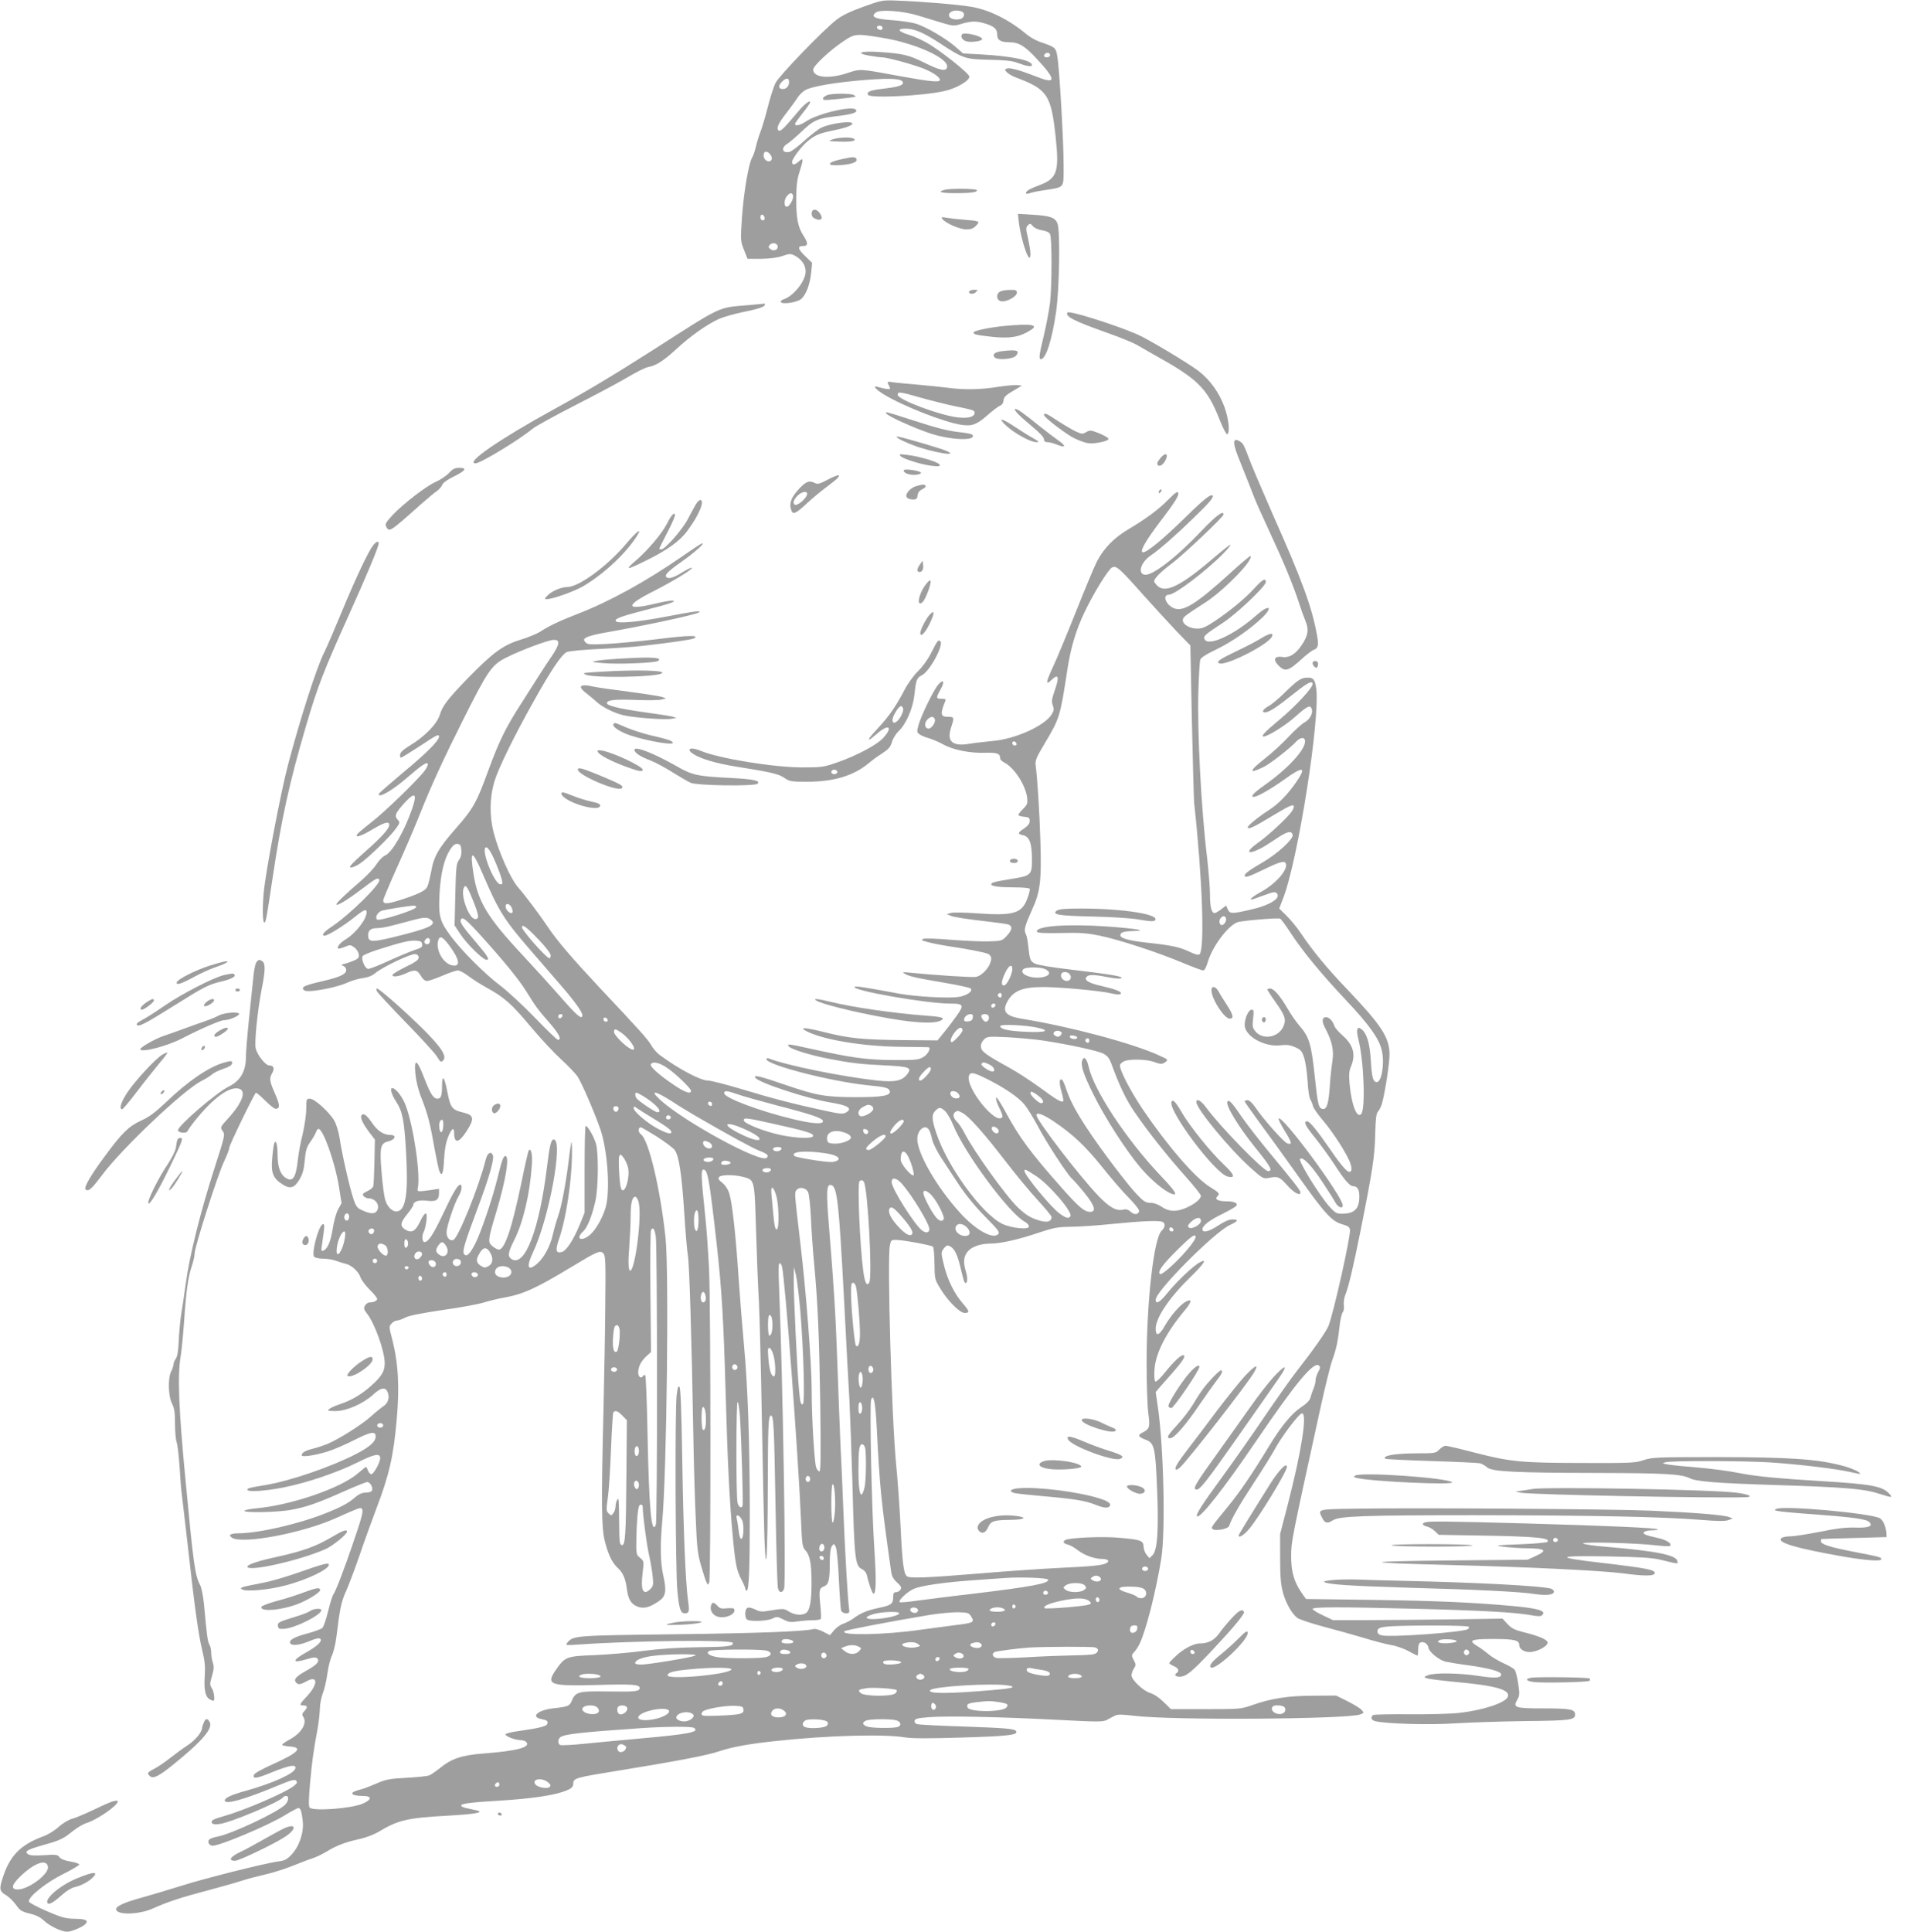 <?xml version="1.0" standalone="no"?>
<!DOCTYPE svg PUBLIC "-//W3C//DTD SVG 20010904//EN"
 "http://www.w3.org/TR/2001/REC-SVG-20010904/DTD/svg10.dtd">
<svg version="1.0" xmlns="http://www.w3.org/2000/svg"
 width="1266pt" height="1280pt" viewBox="0 0 1266 1280"
 preserveAspectRatio="xMidYMid meet">
<g transform="translate(0,1280) scale(0.1,-0.1)"
fill="#9e9e9e" stroke="none">
<path d="M5722 12755 c-84 -30 -140 -57 -175 -84 -88 -67 -382 -372 -407 -421
-12 -24 -35 -96 -51 -160 -16 -63 -38 -137 -49 -165 -11 -27 -24 -72 -30 -98
-6 -27 -17 -58 -24 -70 -23 -35 -56 -228 -68 -397 -10 -153 -10 -156 13 -215
l24 -60 90 0 c59 1 108 7 142 19 47 16 54 16 81 2 45 -23 72 -63 72 -105 0
-63 -81 -165 -148 -185 -12 -4 -19 -12 -16 -18 10 -16 102 -3 132 19 33 25 61
97 69 179 l6 62 -47 46 c-49 47 -52 66 -10 66 31 0 31 20 0 68 -37 56 -49 116
-48 242 0 88 5 130 21 180 28 86 27 99 -2 72 -28 -26 -47 -28 -47 -6 0 23 65
108 109 143 46 37 74 48 166 67 80 16 125 33 125 45 0 21 -145 2 -206 -27 -19
-9 -69 -48 -111 -85 -41 -38 -86 -72 -99 -75 -48 -12 -61 25 -16 53 15 9 57
45 94 80 81 77 105 88 233 103 106 13 140 24 129 42 -19 31 -254 -24 -332 -77
-37 -25 -72 -33 -72 -16 0 5 23 37 50 71 28 34 50 67 50 72 0 18 -40 -13 -82
-64 -93 -111 -116 -133 -128 -122 -16 16 0 48 57 121 26 34 57 76 68 94 11 18
35 42 53 52 43 25 209 53 409 68 169 13 238 7 238 -20 0 -18 -37 -28 -139 -40
-79 -9 -104 -20 -92 -40 15 -23 357 -7 503 25 80 17 168 68 168 96 0 21 -192
174 -283 225 -35 20 -89 44 -120 53 -71 22 -79 40 -19 40 57 0 117 -25 224
-95 159 -104 169 -107 328 -111 101 -2 153 -7 185 -19 64 -24 100 -30 100 -16
0 31 -128 58 -331 70 l-126 7 -52 46 c-63 54 -184 125 -256 150 -29 9 -100 20
-158 24 -117 8 -149 22 -112 51 29 22 178 11 280 -20 44 -13 115 -35 158 -48
69 -21 82 -22 120 -10 73 22 104 23 160 7 66 -19 87 -37 87 -76 0 -36 23 -50
80 -50 63 0 103 -24 183 -111 127 -136 129 -169 6 -120 -113 44 -185 65 -204
57 -17 -6 -17 -8 -1 -25 9 -10 38 -27 64 -36 204 -77 229 -114 259 -390 25
-236 11 -278 -112 -324 -33 -12 -65 -27 -72 -33 -21 -17 -15 -28 10 -19 12 5
58 15 102 21 135 22 125 8 125 167 0 163 -28 645 -42 721 -10 58 -12 59 -119
96 -25 9 -64 31 -85 49 -114 96 -247 162 -366 182 -88 15 -327 35 -493 41 -97
4 -103 2 -223 -41z m652 -31 c25 -10 19 -43 -9 -50 -38 -9 -75 3 -75 25 0 27
45 40 84 25z m-524 -110 c0 -9 -7 -14 -17 -12 -25 5 -28 28 -4 28 12 0 21 -6
21 -16z m-4 -64 c218 -35 440 -135 432 -193 -5 -33 -46 -25 -152 28 -100 50
-143 60 -292 70 -126 9 -172 -6 -72 -24 35 -6 74 -11 85 -11 33 0 206 -47 276
-75 63 -26 107 -56 107 -75 0 -17 -64 -11 -257 24 -282 52 -267 51 -356 22
-123 -41 -227 -30 -227 23 0 24 111 128 198 186 78 53 86 53 258 25z m1114
-115 c0 -8 -9 -15 -20 -15 -20 0 -26 11 -13 23 12 13 33 7 33 -8z m-1730 -178
c0 -27 -17 -47 -41 -47 -29 0 -33 20 -8 46 28 30 49 31 49 1z m-119 -489 c13
-24 -2 -44 -26 -35 -19 8 -29 32 -21 52 7 19 33 9 47 -17z m145 -262 c8 -20
-23 -76 -41 -76 -21 0 -19 49 2 72 19 22 32 23 39 4z m-188 -149 c2 -10 -3
-17 -12 -17 -10 0 -16 9 -16 21 0 24 23 21 28 -4z m87 -192 c0 -23 -30 -32
-51 -14 -11 9 -12 15 -2 26 17 20 53 12 53 -12z"/>
<path d="M6376 12572 c-11 -18 5 -41 34 -47 34 -7 100 3 100 16 0 21 -123 49
-134 31z"/>
<path d="M5484 12170 c-28 -11 -38 -27 -21 -32 9 -4 181 14 207 21 3 1 -2 6
-10 11 -18 12 -147 12 -176 0z"/>
<path d="M5520 11877 c-34 -12 -33 -12 35 -15 82 -4 127 4 104 19 -19 12 -96
10 -139 -4z"/>
<path d="M5577 11745 c-105 -23 -101 -48 7 -38 69 6 104 22 92 41 -9 14 -23
14 -99 -3z"/>
<path d="M6265 11543 c-57 -14 -30 -23 66 -23 110 0 152 7 143 21 -5 9 -173
11 -209 2z"/>
<path d="M5380 11385 c0 -18 7 -28 27 -36 37 -14 51 3 29 35 -22 35 -56 35
-56 1z"/>
<path d="M6753 11329 c16 -132 77 -301 77 -212 0 17 -7 63 -16 103 -15 64 -15
73 -1 87 14 14 17 13 33 -5 10 -13 36 -24 61 -28 27 -4 47 -13 53 -25 13 -23
13 -339 0 -454 -6 -49 -24 -145 -40 -213 -32 -131 -36 -162 -21 -162 33 0 74
126 101 313 22 149 28 530 10 584 -15 41 -46 53 -163 60 l-100 6 6 -54z"/>
<path d="M6248 11347 c24 -28 114 -67 157 -67 31 0 47 6 65 25 28 29 24 31
-80 39 -41 3 -93 9 -115 13 -36 6 -39 5 -27 -10z"/>
<path d="M6425 10870 c-11 -18 26 -23 43 -6 15 15 14 16 -10 16 -15 0 -30 -5
-33 -10z"/>
<path d="M6633 10870 c-32 -13 -31 -57 1 -66 33 -8 106 30 106 56 0 17 -7 20
-42 19 -24 0 -53 -4 -65 -9z"/>
<path d="M4960 10778 c-204 -17 -168 0 -622 -291 -266 -170 -460 -286 -663
-397 -363 -199 -598 -361 -522 -360 33 1 288 155 377 229 19 16 148 87 285
157 138 70 294 154 348 186 53 32 112 61 130 65 55 10 101 39 188 118 92 86
204 165 283 201 29 13 97 33 151 44 108 22 155 37 155 51 0 5 -1 8 -2 7 -2 0
-50 -5 -108 -10z"/>
<path d="M7075 10729 c-16 -26 46 -57 260 -133 88 -31 178 -68 200 -81 22 -13
71 -41 108 -62 301 -167 358 -223 443 -439 21 -52 42 -93 48 -91 20 7 11 101
-18 180 -35 97 -96 180 -172 239 -72 54 -330 209 -405 242 -145 63 -455 161
-464 145z"/>
<path d="M6656 10640 c-92 -9 -195 -30 -201 -41 -9 -14 13 -19 122 -31 118
-12 180 -2 252 43 61 37 10 46 -173 29z"/>
<path d="M6640 10473 c-47 -6 -64 -21 -48 -40 18 -22 126 -13 144 12 25 33 4
40 -96 28z"/>
<path d="M5889 10252 c6 -11 11 -24 11 -27 0 -7 -38 -2 -77 10 -43 14 -23 -13
36 -49 127 -77 400 -184 513 -201 70 -11 103 2 171 62 34 30 72 59 84 64 14 5
23 18 25 36 2 22 15 35 63 63 l59 35 -32 3 c-18 2 -77 -4 -131 -12 -113 -18
-218 -20 -323 -6 -40 5 -127 14 -193 20 -66 5 -142 13 -169 16 -47 7 -48 6
-37 -14z m210 -86 c67 -19 167 -44 223 -56 132 -27 138 -29 138 -45 0 -27 -40
-38 -109 -31 -117 12 -401 118 -401 150 0 22 13 21 149 -18z"/>
<path d="M6746 10059 c16 -17 62 -58 102 -91 44 -36 72 -67 72 -79 0 -13 7
-19 24 -19 13 0 40 -7 61 -16 59 -24 64 -10 11 27 -27 19 -83 61 -124 94 -115
93 -146 114 -161 115 -9 0 -4 -11 15 -31z"/>
<path d="M5876 10059 c10 -17 175 -92 284 -129 135 -46 312 -54 286 -12 -3 6
-37 13 -74 17 -87 9 -153 25 -340 86 -171 55 -166 53 -156 38z"/>
<path d="M6920 10050 c0 -16 151 -131 205 -156 28 -13 65 -27 84 -30 42 -8
144 13 138 29 -2 7 -30 23 -62 36 -54 21 -61 22 -85 8 -23 -14 -29 -14 -65 2
-22 10 -75 41 -119 69 -80 53 -96 60 -96 42z"/>
<path d="M6673 9976 c57 -51 159 -106 196 -106 22 0 19 4 -24 28 -27 15 -81
49 -120 75 -88 59 -116 61 -52 3z"/>
<path d="M5954 9895 c11 -8 54 -28 96 -44 122 -48 325 -82 219 -37 -35 15
-249 78 -304 90 -28 6 -29 5 -11 -9z"/>
<path d="M8186 9883 c-14 -14 -3 -55 50 -183 30 -74 63 -158 73 -185 10 -28
59 -138 109 -245 95 -204 154 -348 192 -465 12 -38 31 -91 42 -117 25 -59 19
-98 -23 -161 -41 -62 -84 -88 -132 -80 -48 7 -60 -17 -27 -52 47 -50 68 -44
160 40 32 29 67 56 78 59 29 10 34 31 21 99 -32 181 -99 364 -293 799 -73 167
-146 337 -160 378 -15 41 -32 80 -38 88 -16 19 -44 32 -52 25z"/>
<path d="M5970 9777 c19 -19 136 -55 208 -64 44 -5 54 -3 50 8 -5 17 -139 57
-218 65 -49 6 -53 5 -40 -9z"/>
<path d="M7691 9764 c-22 -28 -25 -37 -15 -47 11 -11 35 5 49 33 23 45 -1 55
-34 14z"/>
<path d="M2975 9665 c-18 -19 -57 -45 -87 -58 -65 -29 -214 -144 -286 -220
-45 -49 -51 -60 -42 -77 20 -38 23 -36 228 147 44 39 92 79 107 89 15 10 31
28 36 41 5 14 33 34 76 55 79 39 92 58 38 58 -30 0 -44 -7 -70 -35z"/>
<path d="M5990 9681 c0 -18 51 -33 89 -26 45 8 29 22 -36 31 -37 5 -53 3 -53
-5z"/>
<path d="M5479 9618 c-46 -24 -60 -28 -77 -19 -36 19 -57 12 -99 -31 -60 -63
-75 -104 -57 -152 11 -28 31 -18 106 52 40 37 104 89 141 116 97 71 89 89 -14
34z m-129 -90 c-1 -29 -68 -86 -84 -71 -12 12 -6 30 19 57 25 27 65 36 65 14z"/>
<path d="M6073 9579 c-41 -12 -78 -56 -62 -75 6 -8 24 -14 40 -14 23 0 28 5
31 27 2 19 12 32 31 41 15 7 25 17 22 23 -7 11 -19 10 -62 -2z"/>
<path d="M7687 9553 c-4 -3 -7 -11 -7 -17 0 -6 5 -5 12 2 6 6 9 14 7 17 -3 3
-9 2 -12 -2z"/>
<path d="M7744 9490 c-60 -63 -153 -131 -263 -196 -95 -56 -162 -124 -208
-210 -17 -32 -79 -180 -138 -329 -59 -148 -127 -312 -151 -364 -53 -113 -56
-137 -14 -96 45 43 53 22 23 -64 -22 -63 -24 -79 -15 -104 9 -25 8 -35 -6 -59
-45 -76 -241 -165 -392 -178 -52 -5 -123 -13 -158 -19 -110 -18 -148 17 -118
108 22 68 21 71 -19 71 -51 0 -55 17 -20 103 6 14 2 17 -24 17 -38 0 -38 5 -6
63 30 53 18 71 -18 28 -31 -37 -113 -206 -129 -266 -12 -43 -11 -48 7 -61 11
-8 38 -19 60 -25 22 -6 64 -24 94 -40 66 -38 181 -61 284 -57 79 2 96 -5 97
-39 0 -7 13 -19 29 -27 65 -34 139 -150 149 -231 4 -39 1 -48 -27 -75 -17 -17
-31 -35 -31 -40 0 -5 17 -10 38 -12 32 -3 37 -6 37 -28 0 -17 -11 -31 -35 -48
-46 -30 -47 -38 -10 -46 43 -8 60 -53 60 -160 0 -105 -4 -109 -142 -131 -105
-17 -128 -23 -128 -35 0 -13 57 -20 156 -20 51 0 95 -4 99 -9 3 -5 -4 -35 -16
-66 -36 -98 -92 -114 -332 -97 -79 6 -157 7 -173 3 l-29 -8 26 -11 c26 -10 97
-21 276 -42 51 -6 99 -13 107 -16 28 -11 26 -35 -8 -72 -34 -37 -35 -37 -123
-40 -48 -1 -162 4 -253 11 -91 8 -172 10 -180 6 -13 -7 -13 -8 0 -13 32 -11
98 -25 170 -36 122 -18 233 -40 258 -50 13 -6 22 -18 22 -30 0 -47 -53 -112
-100 -123 -21 -5 -271 11 -440 28 -44 5 -51 4 -37 -5 30 -19 73 -29 256 -60
96 -16 179 -34 185 -40 17 -18 -27 -48 -81 -56 -67 -10 -283 2 -388 21 -227
42 -291 52 -299 47 -38 -22 472 -112 632 -112 87 0 93 -9 49 -72 -20 -29 -58
-80 -85 -113 l-48 -59 -230 2 c-272 3 -358 12 -521 53 -127 32 -171 34 -117 6
107 -56 366 -99 609 -103 105 -1 194 -3 198 -3 21 -2 -1 -47 -33 -65 -32 -19
-51 -21 -200 -20 -175 1 -277 15 -547 75 -155 34 -160 34 -143 14 15 -18 142
-57 255 -79 154 -30 221 -38 373 -45 171 -8 188 -15 156 -58 -34 -45 -81 -55
-198 -43 -235 26 -601 100 -722 147 -8 3 -14 1 -14 -5 0 -38 426 -148 671
-173 122 -12 142 -17 147 -41 5 -28 -55 -38 -217 -38 -209 0 -266 10 -471 80
-174 60 -217 70 -204 49 19 -32 347 -140 503 -165 107 -18 139 -36 107 -60
-26 -19 -37 -18 -170 11 -177 38 -336 79 -536 140 -101 30 -198 55 -217 55
-50 0 -195 77 -321 170 -18 13 -43 42 -56 65 -25 42 -71 93 -343 382 -185 198
-282 311 -343 403 -53 79 -146 203 -198 263 -48 55 -126 231 -159 357 -30 115
-28 235 5 345 26 85 128 294 252 515 120 216 192 323 226 339 16 7 107 16 218
21 105 5 232 14 281 20 187 21 331 42 345 50 40 22 -37 21 -243 -5 -122 -15
-276 -29 -342 -32 -106 -5 -122 -4 -135 12 -13 15 -12 19 4 30 9 7 59 21 109
30 269 47 610 120 637 136 29 16 -24 10 -216 -27 -188 -36 -326 -48 -333 -29
-6 16 35 31 201 74 163 41 216 60 168 61 -14 0 -62 -9 -108 -20 -195 -47 -202
-14 -17 79 139 71 269 150 261 159 -3 3 -32 -11 -65 -31 -55 -35 -90 -45 -104
-31 -14 14 11 39 102 103 93 66 163 130 131 119 -9 -3 -67 -42 -130 -86 -237
-164 -480 -298 -687 -378 -121 -47 -196 -82 -253 -120 -20 -13 -80 -38 -133
-54 -115 -36 -182 -86 -348 -256 -133 -138 -166 -181 -184 -241 -18 -59 -99
-143 -195 -201 -43 -26 -66 -46 -68 -61 -2 -11 1 -21 6 -21 5 0 60 34 123 75
115 77 129 83 129 64 0 -26 -82 -109 -237 -237 -89 -75 -163 -139 -163 -144 0
-28 90 24 185 106 96 83 132 108 140 96 4 -6 -6 -28 -21 -48 -48 -63 -270
-278 -352 -340 -42 -33 -83 -67 -91 -76 -26 -32 22 -18 99 29 79 47 110 55
110 29 0 -25 -49 -80 -165 -182 -79 -70 -105 -98 -92 -100 10 -2 37 9 60 24
53 34 208 185 243 236 26 37 26 39 9 58 -22 25 -14 43 49 113 68 73 83 59 47
-44 -51 -148 -133 -289 -179 -308 -15 -6 -40 -32 -56 -57 -15 -24 -58 -70 -94
-102 -108 -93 -172 -154 -172 -164 0 -15 72 28 168 101 95 72 106 78 116 62
15 -24 -198 -234 -318 -313 -50 -33 -69 -58 -44 -58 21 0 130 68 197 122 63
51 81 58 81 33 0 -46 -73 -140 -140 -180 -35 -21 -58 -50 -49 -60 3 -3 23 2
44 11 36 15 40 14 64 -4 14 -10 27 -31 29 -45 3 -22 -3 -29 -30 -41 -18 -8
-46 -18 -63 -22 -19 -4 -25 -8 -15 -12 20 -7 29 -22 23 -39 -8 -22 -55 -41
-150 -63 -122 -28 -146 -39 -132 -57 9 -11 26 -12 68 -8 86 10 182 34 228 56
24 11 67 24 97 28 37 5 64 16 86 35 47 39 234 128 262 124 15 -2 23 -10 23
-23 0 -15 -20 -30 -85 -61 -46 -23 -86 -47 -88 -53 -6 -17 39 -13 87 9 60 28
76 25 100 -15 13 -23 28 -35 42 -35 11 0 57 16 102 35 44 19 90 35 102 35 11
0 44 -17 72 -39 28 -21 82 -55 120 -76 114 -62 166 -108 290 -257 66 -79 157
-176 202 -217 45 -41 95 -93 110 -115 27 -41 113 -240 150 -347 46 -134 65
-380 40 -501 -15 -69 -64 -161 -106 -198 -57 -50 -103 -31 -48 20 29 27 60
104 82 204 19 88 21 313 4 376 -13 46 -55 120 -69 120 -4 0 -7 -129 -7 -287
l0 -288 -31 -77 c-43 -104 -90 -177 -121 -184 -39 -10 -43 12 -18 85 54 154
95 458 85 636 -1 22 -8 -13 -16 -80 -20 -170 -51 -338 -75 -404 -11 -31 -26
-84 -34 -119 -17 -77 -58 -154 -102 -193 -65 -57 -77 -27 -30 73 107 225 203
748 137 748 -17 0 -27 -40 -44 -180 -51 -418 -147 -668 -235 -613 -28 18 -24
44 18 127 58 115 103 304 116 491 6 73 -4 120 -20 103 -3 -3 -26 -100 -49
-215 -63 -302 -110 -443 -150 -443 -7 0 -26 10 -41 22 -33 26 -32 40 25 229
63 211 89 369 60 369 -14 0 -24 -30 -55 -156 -33 -132 -106 -347 -144 -423
-35 -68 -56 -90 -73 -73 -16 16 -3 63 86 301 77 204 113 329 103 356 -12 30
-36 16 -47 -27 -45 -181 -183 -522 -215 -534 -24 -9 -45 15 -45 51 0 38 53
195 81 241 20 33 25 74 10 74 -17 0 -48 -52 -115 -195 -66 -138 -97 -185 -123
-185 -15 0 -18 43 -4 69 6 10 13 41 17 69 9 70 -8 68 -43 -5 -31 -64 -56 -76
-99 -49 -34 23 -30 46 16 102 22 27 40 54 40 61 0 22 38 34 90 27 59 -8 80 5
80 49 l0 30 -52 -8 c-92 -12 -93 -12 -89 10 20 87 -27 410 -80 551 -22 58 -66
114 -89 114 -17 0 -4 -44 26 -90 41 -62 53 -119 65 -323 16 -271 1 -385 -51
-402 -33 -11 -72 24 -87 76 -7 24 -18 107 -24 184 -13 159 -7 188 38 200 55
13 67 45 17 45 -40 0 -81 27 -113 73 -40 58 -59 73 -73 59 -14 -14 4 -54 54
-120 l33 -43 -3 -147 c-2 -81 -5 -154 -8 -163 -2 -8 -20 -23 -40 -32 -30 -15
-34 -20 -24 -32 7 -8 21 -15 30 -15 48 0 80 -43 60 -81 -13 -24 -43 -24 -96 0
-38 17 -44 25 -63 82 -25 77 -75 295 -90 399 -7 43 -22 92 -36 116 -34 57
-130 144 -161 144 -23 0 -24 -3 -24 -67 0 -38 -11 -113 -24 -168 -14 -55 -27
-129 -31 -165 -13 -124 -34 -156 -82 -124 -35 22 -53 73 -53 151 0 74 -13 111
-24 71 -3 -12 -9 -57 -12 -98 -8 -91 6 -127 66 -166 53 -35 81 -27 116 32 20
35 29 66 34 126 6 66 12 87 38 123 16 23 33 52 37 64 3 11 11 21 16 21 31 0
110 -222 136 -385 l17 -107 -23 -42 c-13 -24 -28 -78 -36 -131 -14 -86 -35
-133 -65 -143 -10 -4 -12 5 -6 39 19 129 19 142 5 137 -27 -9 -76 -192 -57
-215 6 -7 32 -13 59 -13 27 0 66 -6 86 -14 21 -8 50 -17 65 -20 38 -9 85 -51
97 -89 6 -18 34 -55 61 -82 28 -27 50 -55 50 -61 0 -13 -22 -24 -50 -24 -11 0
-24 -10 -31 -21 -9 -18 -7 -26 10 -48 53 -64 121 -253 121 -334 0 -52 -19 -85
-85 -145 -63 -58 -137 -102 -211 -126 -28 -9 -60 -23 -70 -31 -17 -13 -14 -14
39 -15 73 0 184 48 250 109 52 48 83 53 97 15 14 -35 2 -72 -29 -92 -14 -9
-51 -39 -82 -67 -58 -53 -211 -150 -289 -183 -25 -10 -67 -24 -95 -31 -52 -13
-75 -26 -75 -44 0 -13 83 -2 168 24 37 11 117 45 178 76 112 57 144 62 144 25
0 -35 -39 -69 -129 -116 -167 -86 -438 -179 -601 -206 -105 -17 -120 -21 -120
-31 0 -17 122 -9 244 16 152 30 356 100 486 165 112 56 150 63 150 28 0 -27
-40 -100 -57 -106 -7 -2 -17 8 -23 22 -5 14 -12 26 -14 26 -3 0 -26 -19 -53
-42 -114 -99 -443 -212 -680 -233 -40 -4 -73 -11 -73 -16 0 -14 206 -10 300 5
105 18 186 46 362 125 75 33 143 61 152 61 19 0 40 -36 32 -56 -3 -8 -19 -14
-40 -14 -24 0 -46 -9 -68 -28 -51 -44 -96 -68 -205 -111 -176 -70 -443 -131
-575 -131 -53 0 -69 -13 -37 -31 76 -40 458 32 674 127 179 79 176 78 185 64
9 -15 -2 -56 -65 -240 -53 -155 -112 -310 -126 -326 -5 -6 -21 -56 -34 -110
-13 -53 -30 -103 -38 -111 -7 -7 -53 -24 -101 -37 -88 -23 -124 -45 -112 -65
12 -18 63 -12 128 15 42 18 64 22 71 15 15 -15 -16 -46 -90 -88 -99 -55 -100
-77 -3 -48 47 14 63 16 73 6 18 -18 -2 -42 -69 -79 -70 -39 -89 -59 -73 -79
15 -18 28 -17 73 8 74 40 75 -21 1 -100 -50 -53 -53 -61 -27 -61 30 0 34 -12
11 -36 -17 -18 -19 -25 -8 -41 26 -42 -13 -107 -91 -149 -28 -15 -50 -31 -50
-35 0 -4 21 -9 47 -11 95 -6 64 -40 -109 -118 -80 -36 -124 -61 -126 -73 -5
-26 19 -22 129 23 110 44 153 51 147 23 -6 -34 -150 -99 -328 -149 -96 -26
-140 -47 -140 -64 0 -31 135 8 358 101 82 34 105 40 115 30 9 -10 7 -17 -13
-33 -53 -44 -327 -163 -470 -203 -68 -19 -85 -29 -75 -45 5 -8 22 -10 51 -6
74 10 401 147 419 176 3 5 13 10 21 10 22 0 17 -37 -8 -60 -55 -52 -354 -192
-444 -209 -25 -5 -50 -13 -56 -19 -16 -16 -2 -42 22 -42 48 0 362 132 473 199
46 28 89 51 95 51 14 0 22 -24 29 -91 7 -74 -24 -165 -76 -219 -29 -31 -45
-39 -86 -44 -81 -10 -488 -112 -645 -162 -80 -25 -197 -60 -261 -78 -113 -31
-169 -56 -169 -76 0 -41 151 -38 245 5 93 42 186 73 365 120 91 24 192 53 225
64 33 11 103 29 155 41 52 12 133 38 180 57 47 19 104 41 127 48 23 7 65 27
94 44 66 41 126 64 220 85 47 10 100 31 135 52 122 74 190 89 449 103 182 10
250 22 195 35 -14 3 -42 9 -63 14 -21 4 -39 11 -40 17 -3 14 56 22 258 34 195
12 336 32 412 57 60 20 73 31 73 59 0 32 23 38 283 80 384 62 607 104 681 130
87 29 197 50 381 69 338 37 718 47 852 24 50 -8 151 -8 383 -1 302 9 371 17
355 42 -10 16 -63 21 -349 31 -159 5 -297 12 -308 16 -11 3 -18 13 -16 22 3
14 21 18 98 24 120 9 470 2 852 -18 267 -14 299 -14 325 0 15 8 38 21 51 27
19 10 45 10 130 0 244 -31 1413 -23 1498 9 26 10 26 11 8 31 -10 11 -52 36
-93 57 l-75 37 -151 -1 c-166 0 -280 -18 -404 -62 -74 -26 -82 -27 -308 -27
l-232 0 -49 48 c-28 28 -64 52 -86 58 -46 13 -126 87 -126 118 0 12 7 32 16
46 14 21 14 26 -1 55 -16 30 -16 33 3 54 11 11 26 35 34 51 43 86 110 350 145
567 29 178 16 740 -22 1002 -8 55 -15 101 -15 102 0 1 43 51 95 109 86 97 111
135 86 135 -17 0 -63 -44 -117 -111 -31 -39 -60 -67 -66 -63 -6 4 -9 33 -6 78
7 109 76 245 202 395 46 55 49 78 7 57 -38 -20 -102 -94 -141 -162 -36 -64
-60 -71 -60 -19 0 73 88 204 229 342 93 90 116 127 64 99 -42 -21 -155 -129
-213 -201 -51 -64 -80 -81 -80 -47 0 57 387 446 492 495 56 26 60 37 16 37
-22 0 -54 -14 -93 -40 -62 -41 -105 -52 -105 -25 0 24 48 61 135 103 46 23 86
46 90 53 11 17 -15 29 -65 29 -55 0 -81 13 -62 32 19 19 15 24 -48 63 -98 60
-279 269 -446 515 -86 128 -159 271 -150 295 3 8 17 20 31 25 38 14 144 11
190 -5 50 -18 57 -18 81 -1 18 14 15 17 -46 44 -176 80 -588 190 -909 242
-102 17 -129 46 -97 108 39 76 101 102 239 102 108 0 371 -24 442 -40 51 -12
75 -12 75 -1 0 12 -43 28 -125 47 -87 19 -121 39 -104 60 15 18 45 18 143 -1
47 -9 83 -12 89 -6 11 11 -63 24 -331 56 -123 14 -225 31 -242 40 -32 16 -35
27 -45 119 -3 32 -10 67 -16 78 -14 26 -6 54 41 159 55 118 64 194 56 453 -6
199 -20 415 -31 501 -5 36 1 51 60 150 99 166 102 176 150 490 23 148 57 260
114 380 60 125 156 282 182 295 27 15 49 -4 205 -180 71 -79 171 -188 221
-241 l93 -96 10 -499 c6 -274 13 -519 15 -544 55 -501 71 -968 36 -1003 -7 -7
-27 -2 -63 15 -67 33 -120 44 -286 62 -143 16 -194 34 -171 62 8 9 33 14 78
15 107 2 24 16 -169 30 -269 19 -480 3 -467 -35 3 -8 54 -10 158 -8 128 3 172
0 259 -18 128 -26 383 -110 548 -179 67 -28 128 -51 137 -51 9 0 20 20 30 54
31 106 135 244 199 266 33 10 264 30 281 23 6 -2 36 -43 68 -92 81 -124 203
-272 362 -441 162 -171 229 -266 245 -345 18 -85 -3 -205 -34 -205 -25 0 -33
29 -40 145 -7 112 -26 176 -60 204 -31 26 -39 0 -22 -67 36 -137 48 -464 18
-494 -29 -29 -64 61 -77 203 -5 57 -3 83 9 111 34 80 17 143 -54 206 -27 23
-52 53 -56 65 -9 31 -34 57 -54 57 -29 0 -31 -28 -4 -77 44 -84 57 -146 45
-216 -5 -34 -13 -102 -16 -152 -8 -126 -20 -167 -47 -163 -28 4 -33 24 -53
211 -24 225 -37 266 -104 343 -20 23 -54 72 -76 110 -50 86 -92 134 -116 134
-10 0 -19 -3 -19 -6 0 -3 24 -41 54 -83 66 -93 73 -117 51 -166 -34 -70 -134
-87 -183 -30 -20 24 -22 34 -16 86 6 51 4 59 -10 59 -20 0 -46 -56 -46 -101 0
-74 130 -148 237 -135 42 5 64 2 98 -13 38 -17 45 -25 60 -72 9 -30 19 -99 22
-154 3 -55 11 -109 18 -120 7 -11 15 -31 18 -45 4 -14 33 -56 65 -93 69 -80
168 -235 184 -290 8 -28 8 -41 0 -49 -15 -15 -53 26 -138 150 -88 127 -133
182 -150 182 -27 0 -13 -29 55 -112 37 -47 94 -125 126 -174 67 -104 102 -144
125 -144 27 0 40 -22 40 -67 0 -81 -30 -113 -108 -115 -43 -1 -49 2 -92 49
-65 73 -206 301 -193 314 18 18 79 -47 151 -157 37 -56 75 -116 84 -133 17
-31 48 -43 48 -18 0 58 -400 600 -425 576 -3 -4 15 -41 41 -83 48 -78 51 -93
16 -82 -23 8 -161 163 -210 237 -21 30 -41 49 -53 49 -10 0 -19 -3 -19 -7 0
-5 44 -66 96 -138 53 -71 167 -229 253 -350 182 -257 228 -307 297 -327 38
-10 50 -19 52 -36 6 -41 -111 -562 -143 -639 -16 -38 -103 -162 -206 -293 -37
-47 -134 -184 -217 -306 -82 -121 -207 -299 -277 -395 -137 -187 -181 -256
-171 -266 19 -19 182 189 391 497 264 388 385 534 418 501 9 -9 8 -19 -6 -42
-9 -17 -17 -41 -17 -54 0 -14 -6 -39 -14 -57 -8 -18 -17 -45 -20 -59 -4 -17
-24 -38 -60 -62 -65 -43 -132 -124 -218 -265 -108 -178 -187 -294 -266 -391
-116 -142 -116 -141 -105 -152 16 -16 104 0 110 20 16 49 70 143 164 286 58
88 120 188 138 221 43 82 162 239 181 239 36 0 -3 -249 -93 -599 l-52 -201 0
-160 c0 -122 5 -176 18 -225 20 -73 60 -144 97 -171 14 -10 93 -36 175 -58 83
-22 202 -55 265 -74 64 -20 145 -41 180 -47 36 -6 89 -25 117 -41 29 -16 55
-29 58 -29 3 0 5 18 5 40 0 28 5 43 16 47 22 8 48 -9 52 -35 4 -28 68 -80 112
-92 19 -4 87 -16 151 -24 141 -20 219 -41 219 -61 0 -24 -40 -27 -155 -9 -128
19 -287 21 -330 4 -28 -11 -29 -12 -9 -20 12 -5 100 -16 195 -25 264 -24 361
-52 343 -98 -15 -40 -163 -89 -323 -107 -52 -6 -198 -10 -326 -9 -127 1 -237
-1 -243 -5 -19 -12 -14 -33 11 -40 67 -18 364 -27 534 -15 98 6 307 13 465 15
296 3 328 7 328 44 0 34 -33 40 -208 40 -192 0 -206 5 -175 58 15 26 16 39 6
106 -6 42 -17 84 -24 93 -8 9 -41 28 -75 43 -33 15 -76 41 -95 57 -19 16 -51
40 -71 52 -70 42 -53 51 98 51 141 0 174 -8 174 -40 0 -31 43 -53 87 -45 51 9
105 43 101 63 -4 19 -61 43 -163 68 -56 14 -77 25 -103 53 l-33 36 -327 -5
c-180 -2 -433 -5 -562 -5 l-235 0 -67 32 c-38 17 -68 37 -68 42 0 14 181 14
690 1 432 -11 659 -24 755 -42 50 -9 68 -9 77 0 29 29 -26 45 -202 61 -256 23
-497 34 -920 40 l-444 6 -28 40 c-51 74 -70 140 -70 245 1 99 1 99 192 971 32
146 68 292 80 325 27 73 38 127 49 226 4 43 14 84 21 93 7 8 10 29 7 47 -2 18
2 49 10 68 21 49 54 191 102 430 80 402 93 489 96 633 3 107 7 140 19 152 8 9
20 32 26 53 20 71 50 265 50 325 0 112 -55 195 -277 428 -138 144 -232 258
-313 379 -24 36 -66 86 -93 113 l-48 47 24 63 c99 247 249 1201 221 1396 -8
58 -19 71 -56 71 -43 0 -65 -14 -148 -95 -41 -41 -90 -82 -109 -92 -39 -21
-52 -43 -26 -43 26 0 78 34 188 122 94 75 127 92 127 65 0 -25 -114 -148 -221
-237 -96 -80 -124 -110 -103 -110 27 0 146 74 209 131 82 73 100 81 110 50 9
-28 -15 -70 -49 -88 -17 -9 -64 -51 -105 -95 -40 -43 -111 -108 -157 -144
-109 -85 -110 -107 -3 -53 41 21 171 122 208 163 31 33 61 35 61 3 0 -57 -116
-182 -269 -290 -71 -50 -96 -77 -71 -77 23 0 111 50 201 114 129 93 152 87 78
-20 -57 -81 -114 -140 -179 -182 -71 -46 -140 -102 -140 -114 0 -16 42 2 140
62 130 78 158 92 165 80 3 -6 -3 -23 -14 -38 -30 -43 -160 -163 -224 -207 -84
-59 -73 -83 18 -37 17 8 63 37 103 64 74 50 104 57 110 25 5 -27 -102 -125
-199 -181 -89 -52 -119 -74 -119 -88 0 -16 29 -7 129 42 105 51 136 59 144 38
14 -41 -64 -131 -160 -185 -64 -35 -93 -61 -57 -51 10 4 47 17 81 29 50 19 65
21 75 11 33 -33 -47 -82 -180 -111 -118 -27 -130 -26 -144 4 l-11 25 -33 -25
c-18 -14 -37 -25 -43 -25 -21 0 -31 41 -31 122 0 46 -9 156 -19 244 -39 319
-66 836 -58 1104 3 102 9 195 12 207 5 16 36 36 109 71 103 50 226 136 304
211 74 73 42 87 -37 17 -151 -134 -327 -215 -348 -159 -7 19 6 30 122 106 90
58 285 243 285 270 0 30 -21 19 -74 -39 -61 -68 -165 -153 -265 -220 -59 -39
-83 -49 -115 -49 -49 0 -96 27 -96 55 0 21 8 27 155 122 124 82 316 280 293
304 -3 2 -65 -50 -138 -117 -220 -200 -308 -255 -369 -229 -55 23 -79 90 -32
90 39 0 246 157 361 274 30 31 50 56 45 56 -6 0 -53 -37 -105 -82 -225 -193
-326 -242 -380 -188 -11 11 -20 24 -20 29 0 18 45 64 118 118 79 60 342 309
342 324 0 30 -48 -6 -145 -107 -165 -175 -326 -299 -377 -292 -50 7 -26 84 40
128 58 39 167 135 285 250 105 101 134 136 124 147 -12 11 -59 -26 -172 -137
-319 -312 -393 -320 -161 -17 76 100 106 146 106 165 0 22 -16 13 -66 -38z
m-4044 -954 c0 -13 -20 -52 -45 -87 -24 -35 -59 -88 -77 -117 -18 -29 -73
-114 -121 -190 -105 -163 -146 -246 -221 -449 -77 -212 -100 -252 -215 -383
-115 -131 -146 -184 -164 -290 -8 -41 -19 -85 -26 -98 -14 -26 -61 -48 -182
-87 -84 -26 -109 -27 -109 -1 0 8 43 110 96 228 53 117 121 276 151 353 67
169 153 357 280 610 167 333 191 368 287 417 97 49 279 117 314 118 27 0 32
-4 32 -24z m2496 -501 c9 -21 -24 -67 -44 -63 -24 5 -27 36 -6 59 21 23 42 25
50 4z m542 -163 c2 -7 -3 -12 -12 -12 -9 0 -16 7 -16 16 0 17 22 14 28 -4z
m-3680 -706 c2 -27 -3 -47 -16 -65 -17 -23 -20 -49 -24 -230 l-5 -203 38 -57
c44 -67 150 -171 174 -171 22 0 8 25 -63 108 -91 106 -115 140 -108 157 10 26
35 5 158 -132 141 -157 232 -270 277 -343 61 -99 80 -124 151 -205 65 -74 86
-115 58 -115 -6 0 -75 66 -152 146 -77 80 -181 176 -231 214 -100 75 -257 232
-328 328 -72 98 -81 131 -74 275 7 138 31 236 71 298 20 30 33 39 49 37 18 -2
23 -11 25 -42z m231 -91 c17 -41 34 -89 38 -106 5 -27 3 -31 -13 -28 -38 7
-119 207 -98 240 11 18 37 -19 73 -106z m-89 -67 c105 -244 140 -301 315 -503
61 -70 150 -173 198 -229 94 -108 147 -181 147 -203 0 -34 -37 -3 -148 125
-66 75 -177 197 -246 271 -237 253 -301 359 -329 550 -23 153 -6 150 63 -11z
m-67 -169 c42 -103 46 -129 17 -129 -40 0 -97 151 -77 204 12 30 23 16 60 -75z
m259 -54 c6 -14 8 -28 4 -32 -11 -12 -41 12 -44 36 -5 30 26 27 40 -4z m-634
3 c-7 -19 -246 -94 -259 -81 -15 15 4 49 33 59 25 7 172 31 206 33 14 1 22 -4
20 -11z m5368 -73 c6 -16 -12 -45 -28 -45 -15 0 -21 30 -8 45 16 19 29 19 36
0z m-5271 -9 c45 -33 -9 -58 -252 -117 -142 -34 -163 -32 -163 15 0 32 19 46
60 46 20 0 63 7 95 16 33 8 92 24 130 34 85 23 106 24 130 6z m718 -135 c44
-46 77 -89 77 -101 0 -11 -4 -20 -8 -20 -19 0 -182 184 -182 205 0 25 29 4
113 -84z m-723 -6 c0 -19 -20 -29 -32 -17 -8 8 -7 16 2 26 14 17 30 12 30 -9z
m122 -22 c76 -100 85 -154 22 -139 -60 15 -108 105 -89 166 10 31 28 24 67
-27z m-174 0 c3 -18 -5 -24 -50 -38 -29 -10 -106 -42 -170 -71 -64 -30 -126
-54 -137 -54 -21 0 -47 59 -38 84 3 7 50 27 104 44 154 49 205 61 248 59 33
-2 41 -6 43 -24z m3912 -165 c-1 -35 -37 -108 -55 -108 -19 0 -19 21 0 67 26
63 55 84 55 41z m220 -1 c35 -18 31 -39 -10 -50 -71 -18 -167 15 -139 49 15
18 115 18 149 1z m160 -32 c16 -19 6 -45 -18 -45 -25 0 -46 25 -38 45 7 19 40
19 56 0z m-450 -140 c0 -8 -4 -15 -9 -15 -13 0 -22 16 -14 24 11 11 23 6 23
-9z m-42 -67 c-6 -18 -28 -21 -28 -4 0 9 7 16 16 16 9 0 14 -5 12 -12z m-2870
-70 c-6 -18 -28 -21 -28 -4 0 9 7 16 16 16 9 0 14 -5 12 -12z m2720 -10 c-2
-17 -11 -24 -30 -26 -19 -2 -28 1 -28 10 0 20 21 38 43 38 13 0 18 -6 15 -22z
m105 10 c6 -19 -3 -38 -19 -38 -15 0 -37 34 -27 44 11 11 41 7 46 -6z m-2525
-26 c2 -7 -3 -12 -12 -12 -9 0 -16 7 -16 16 0 17 22 14 28 -4z m2850 -52 c89
-20 52 -33 -77 -27 -117 5 -171 17 -171 38 0 14 166 7 248 -11z m-498 -16 c0
-9 -17 -32 -37 -52 -31 -31 -38 -34 -41 -19 -4 22 43 87 64 87 7 0 14 -7 14
-16z m-2259 -19 c66 -49 113 -134 57 -104 -39 21 -108 91 -108 110 0 25 9 24
51 -6z m2915 4 c6 -10 -11 -29 -26 -29 -3 0 -11 4 -19 9 -17 11 -5 31 19 31
10 0 22 -5 26 -11z m104 -34 c0 -15 -43 -12 -48 3 -3 10 4 13 22 10 15 -2 26
-7 26 -13z m-225 -20 c175 -27 359 -67 397 -86 28 -14 40 -30 54 -66 52 -144
99 -242 153 -320 90 -132 219 -294 336 -425 58 -65 105 -124 105 -131 0 -36
-110 -99 -176 -100 -31 0 -55 7 -83 26 -25 17 -54 27 -76 27 -30 0 -44 8 -87
53 -63 65 -239 297 -331 437 -78 118 -116 191 -141 267 -10 29 -21 55 -26 58
-19 12 -21 -21 -5 -76 10 -33 15 -62 12 -66 -11 -10 -45 10 -159 94 -60 43
-148 101 -198 128 -156 86 -185 107 -188 137 -2 17 5 35 19 49 21 21 27 22
158 16 75 -4 181 -14 236 -22z m305 0 c0 -8 -4 -15 -9 -15 -13 0 -22 16 -14
24 11 11 23 6 23 -9z m-2807 -175 c56 -35 167 -141 167 -158 0 -24 -40 -11
-112 38 -101 68 -163 124 -154 138 12 20 50 13 99 -18z m2147 15 c30 -15 41
-45 18 -45 -22 0 -79 40 -73 50 8 14 21 13 55 -5z m-390 -29 c0 -17 -54 -76
-69 -76 -20 0 -11 24 21 57 34 36 48 41 48 19z m371 -65 c118 -59 212 -123
251 -172 19 -24 56 -84 83 -134 60 -115 197 -324 231 -356 15 -13 53 -57 85
-97 66 -82 77 -122 34 -122 -37 0 -74 31 -184 155 -212 239 -284 337 -377 509
-36 66 -60 102 -62 92 -2 -10 8 -40 22 -68 14 -27 23 -54 20 -59 -39 -63 -250
200 -221 275 10 24 32 20 118 -23z m-1655 -101 c32 -12 151 -45 264 -75 240
-62 305 -85 305 -105 0 -21 -75 -16 -201 15 -221 53 -454 141 -454 171 0 19
17 18 86 -6z m1462 8 c22 -22 14 -40 -15 -36 -34 4 -48 48 -16 48 11 0 24 -5
31 -12z m549 -31 c21 -19 23 -37 3 -37 -15 0 -70 51 -70 66 0 12 4 13 23 3 12
-6 32 -21 44 -32z m-2637 12 c88 -54 137 -109 97 -109 -15 0 -128 76 -139 94
-10 14 -10 36 0 36 4 0 23 -10 42 -21z m194 -37 c50 -33 123 -77 161 -99 225
-130 376 -212 418 -228 52 -20 65 -31 49 -47 -38 -38 -549 240 -707 385 -72
67 -34 61 79 -11z m266 -18 c0 -9 -5 -14 -12 -12 -18 6 -21 28 -4 28 9 0 16
-7 16 -16z m1059 -13 c8 -5 11 -16 8 -24 -8 -21 -65 -50 -83 -43 -24 9 -16 44
14 60 32 18 42 19 61 7z m-1679 -15 c0 -21 -21 -31 -30 -15 -5 7 -6 17 -4 21
9 14 34 9 34 -6z m230 -67 c92 -56 120 -77 120 -91 0 -16 -33 -8 -92 24 -69
37 -158 113 -158 135 0 14 3 14 23 -1 12 -8 60 -39 107 -67z m1934 49 c14 -13
38 -54 54 -93 74 -184 372 -587 475 -641 15 -8 27 -22 27 -31 0 -23 -114 -12
-176 17 -136 66 -364 379 -438 602 -31 92 -32 122 -6 148 25 25 33 25 64 -2z
m115 -12 c43 -23 144 -136 283 -317 71 -92 168 -210 218 -263 49 -54 90 -103
90 -110 0 -29 -26 -38 -72 -26 -62 17 -95 36 -150 88 -76 71 -291 370 -354
492 -15 30 -38 65 -51 77 -32 31 -30 63 5 72 2 1 15 -5 31 -13z m603 -55 c128
-86 210 -163 321 -301 59 -74 139 -167 177 -205 39 -39 70 -78 70 -87 0 -26
-31 -31 -55 -8 -16 15 -30 19 -48 15 -46 -12 -91 13 -164 88 -127 132 -413
504 -413 538 0 21 43 6 112 -40z m-2537 30 c7 -12 -12 -24 -25 -16 -11 7 -4
25 10 25 5 0 11 -4 15 -9z m679 -47 c217 -48 266 -63 266 -80 0 -20 -103 -18
-215 5 -107 22 -245 77 -245 97 0 20 14 18 194 -22z m866 15 c0 -6 -15 -26
-34 -45 -57 -57 -78 -40 -25 21 30 34 59 46 59 24z m-1066 -46 c79 -34 120
-63 109 -74 -12 -12 -75 10 -154 52 -98 53 -64 70 45 22z m1696 -18 c0 -8 -6
-15 -14 -15 -18 0 -39 27 -31 40 9 14 45 -6 45 -25z m-2265 -37 c54 -35 106
-74 117 -88 28 -39 46 -153 63 -411 8 -129 19 -258 24 -285 10 -50 26 -571 36
-1169 3 -181 10 -436 16 -565 8 -204 13 -247 36 -325 14 -49 30 -99 36 -110
10 -19 10 -19 18 0 11 30 10 1816 -1 2070 -6 121 -17 283 -26 360 -27 259 -29
305 -11 305 28 0 39 -65 87 -490 34 -305 46 -504 60 -1000 12 -437 26 -714 46
-930 18 -194 26 -236 59 -298 14 -26 25 -53 25 -59 0 -7 4 -13 9 -13 15 0 21
133 21 515 -1 472 -13 836 -39 1115 -11 118 -27 321 -36 450 -18 276 -41 482
-60 548 -9 30 -26 57 -47 74 -27 22 -31 29 -20 40 15 15 101 15 160 -1 74 -20
73 -15 83 -348 5 -164 13 -377 19 -473 5 -96 14 -454 20 -795 6 -341 14 -694
17 -785 11 -274 21 -112 22 355 1 403 4 465 21 465 18 0 21 -70 30 -580 5
-294 12 -547 16 -562 7 -34 30 -36 41 -5 14 39 -8 1376 -33 1995 -5 110 -4
162 3 162 6 0 13 -10 16 -22 21 -82 107 -1238 126 -1675 7 -172 9 -184 31
-208 28 -30 39 -88 39 -215 0 -116 -11 -180 -35 -197 -26 -19 -74 -16 -114 8
-35 22 -34 22 -153 3 -27 -5 -48 -1 -71 11 -19 10 -41 15 -50 12 -22 -9 -22
-73 0 -81 31 -12 135 -6 164 9 28 14 33 14 72 -6 35 -18 50 -20 92 -13 28 4
74 8 101 8 28 0 52 4 55 8 4 4 2 46 -3 94 -10 97 -7 111 26 123 30 12 37 43
37 160 0 58 5 93 14 106 13 18 14 18 25 -4 7 -13 16 -102 21 -214 5 -106 12
-200 15 -209 4 -11 18 -18 32 -18 23 0 25 3 20 37 -8 56 -26 365 -37 643 -5
135 -14 340 -20 455 -5 116 -14 352 -20 525 -11 313 -22 496 -56 910 -18 226
-16 274 14 268 41 -8 52 -109 87 -768 13 -261 29 -556 35 -655 5 -99 14 -349
20 -555 13 -508 18 -547 65 -568 14 -7 27 -23 31 -39 12 -57 36 -123 44 -123
17 0 19 89 5 301 -17 248 -32 956 -21 984 16 44 28 -13 37 -181 21 -409 27
-470 95 -953 4 -34 14 -53 39 -76 27 -24 32 -34 24 -48 -6 -9 -19 -17 -29 -17
-16 0 -20 -7 -20 -34 0 -44 -12 -53 -99 -71 -75 -16 -115 -33 -166 -70 -16
-12 -46 -27 -65 -34 -19 -6 -47 -26 -62 -44 l-27 -32 -45 23 c-24 13 -53 21
-63 18 -53 -16 -359 -28 -921 -35 -665 -8 -673 -9 -712 -56 -14 -17 -11 -18
75 -12 371 26 1015 33 1022 11 7 -22 -33 -27 -232 -29 -133 -2 -253 -10 -359
-24 -87 -12 -232 -24 -322 -28 -190 -7 -199 -11 -259 -97 -69 -100 -44 -109
275 -101 231 7 280 3 280 -20 0 -23 -32 -26 -212 -23 -193 3 -213 -2 -238 -61
-14 -35 -25 -40 -118 -50 -106 -11 -159 -57 -83 -72 39 -8 45 -14 38 -33 -6
-15 -58 -28 -194 -47 -46 -6 -83 -16 -83 -21 0 -13 64 -38 98 -38 16 0 35 -6
41 -14 29 -34 -63 -58 -284 -75 -142 -11 -211 -33 -287 -95 -29 -23 -62 -46
-73 -50 -11 -5 -79 -12 -150 -16 -114 -6 -139 -11 -200 -38 -39 -17 -83 -34
-100 -38 -16 -4 -38 -11 -49 -16 -28 -15 -2 -28 57 -28 63 0 64 -24 2 -51 -76
-33 -331 -52 -353 -26 -7 8 -6 57 3 162 14 149 21 204 50 360 8 44 14 103 15
132 0 29 9 74 19 101 11 27 25 87 31 133 6 45 20 99 30 119 10 20 24 77 30
126 23 190 32 231 65 304 18 41 59 149 90 240 31 91 81 228 110 305 83 217
113 345 134 585 20 219 11 379 -30 538 -21 79 -21 83 -4 102 10 11 26 20 36
20 10 0 35 9 56 20 25 13 109 29 249 50 117 16 239 39 273 50 33 10 89 24 123
30 134 23 217 61 449 201 177 107 197 116 218 94 14 -14 16 -55 13 -328 -1
-172 -7 -490 -12 -707 -15 -623 -14 -783 9 -873 23 -90 49 -143 86 -177 34
-31 51 -70 60 -140 9 -67 27 -98 69 -115 40 -17 81 -7 141 34 49 33 55 67 30
177 -18 84 -20 194 -6 349 30 317 46 1667 22 1885 -35 328 -112 648 -163 684
-20 14 -20 46 0 46 4 0 52 -28 107 -62z m1804 43 c6 -10 15 -39 20 -63 6 -25
32 -78 59 -119 27 -41 80 -121 117 -178 44 -66 106 -143 172 -210 90 -91 102
-107 89 -119 -35 -36 -150 28 -252 141 -153 168 -284 393 -284 490 0 62 55
103 79 58z m-404 -11 c0 -22 -29 -18 -33 3 -3 14 1 18 15 15 10 -2 18 -10 18
-18z m-139 -12 c13 -6 24 -17 24 -25 0 -21 -66 -44 -113 -41 -37 3 -42 6 -45
30 -6 52 59 70 134 36z m254 -17 c0 -16 -92 -91 -111 -91 -26 0 -24 12 9 42
54 50 102 73 102 49z m-1169 -41 c24 -13 25 -40 1 -40 -21 0 -42 18 -42 37 0
16 15 17 41 3z m479 -40 c0 -6 -7 -13 -15 -16 -20 -8 -48 3 -40 16 8 13 55 13
55 0z m285 -31 c75 -10 112 -32 85 -49 -8 -5 -26 -10 -40 -10 -51 0 -234 30
-244 40 -29 29 69 38 199 19z m573 -66 c14 -40 22 -76 18 -80 -12 -13 -86 74
-86 101 0 82 36 71 68 -21z m-1877 -23 c20 -65 -23 -201 -45 -144 -10 27 -19
190 -12 211 7 17 9 16 27 -5 10 -13 24 -41 30 -62z m567 48 c-5 -15 -33 -22
-54 -14 -24 9 -6 26 27 26 20 0 29 -4 27 -12z m115 -23 c1 -5 -13 -11 -30 -13
-31 -3 -42 6 -26 22 10 10 53 3 56 -9z m267 -45 c0 -6 -7 -13 -15 -16 -20 -8
-48 3 -40 16 8 13 55 13 55 0z m1755 -41 c89 -57 247 -242 230 -268 -10 -18
-30 -13 -72 18 -58 42 -233 255 -233 283 0 14 10 9 75 -33z m-886 -54 c69 -79
181 -264 181 -299 0 -24 -19 -29 -45 -12 -48 32 -205 279 -205 324 0 34 33 28
69 -13z m-253 14 c26 -43 58 -636 35 -669 -17 -25 -29 0 -40 85 -22 168 -39
574 -24 588 10 10 21 8 29 -4z m-581 -91 c17 -57 21 -213 5 -223 -11 -7 -17
17 -25 105 -3 36 -8 89 -11 118 -8 69 10 69 31 0z m211 23 c7 -13 15 -89 19
-170 3 -80 13 -216 21 -301 25 -267 34 -490 41 -942 4 -332 3 -438 -6 -438 -6
0 -16 12 -21 26 -12 31 -30 330 -30 509 0 179 -37 660 -76 985 -39 334 -39
327 -24 345 19 23 62 15 76 -14z m822 -25 c37 -42 86 -141 77 -155 -12 -20
-34 -11 -58 22 -31 41 -77 132 -77 152 0 25 26 17 58 -19z m-1948 -32 c14 -37
12 -146 -5 -279 -29 -223 -73 -255 -55 -40 5 70 10 168 10 217 0 86 10 128 31
128 5 0 14 -12 19 -26z m1734 -91 c63 -71 89 -111 83 -127 -9 -24 -43 -8 -92
45 -47 50 -69 93 -61 116 9 23 27 14 70 -34z m-1334 -37 c0 -63 -12 -92 -24
-60 -8 20 -8 88 0 108 13 35 24 13 24 -48z m-2317 31 c3 -8 1 -20 -4 -28 -11
-19 -34 3 -26 25 8 20 23 21 30 3z m5647 -37 c0 -26 -64 -60 -81 -43 -9 9 -4
18 16 37 34 32 65 34 65 6z m-256 -6 c22 -8 20 -37 -4 -59 -52 -47 -100 -467
-100 -879 0 -132 5 -279 11 -328 13 -96 9 -107 -39 -131 -33 -16 -28 -29 22
-47 57 -22 64 -48 75 -317 12 -277 3 -415 -29 -447 l-21 -21 -20 24 c-10 13
-19 36 -19 52 0 40 -19 47 -157 59 -112 11 -337 1 -363 -15 -18 -11 -11 -23
18 -30 15 -3 44 -20 66 -37 42 -33 110 -58 162 -58 38 0 52 -15 27 -28 -29
-15 -93 -21 -323 -32 -118 -6 -350 -22 -515 -36 -351 -29 -469 -34 -485 -18
-20 20 -29 85 -40 314 -6 124 -19 315 -30 425 -30 306 -60 1357 -42 1450 7 38
9 40 42 39 50 -1 233 -35 244 -45 5 -4 9 -54 10 -111 1 -100 2 -106 36 -162
49 -83 131 -166 164 -166 35 0 33 11 -14 65 -53 62 -97 149 -121 243 -23 92
-23 94 -1 122 16 19 22 21 40 11 30 -16 49 -56 71 -151 10 -45 22 -84 25 -88
17 -16 22 24 10 66 -21 67 -18 106 11 140 27 32 86 52 155 52 63 0 183 27 312
71 103 34 128 39 215 40 54 0 179 9 278 19 192 19 304 24 329 14z m-1294 -38
c27 -30 21 -56 -14 -56 -36 0 -70 32 -62 58 10 30 46 28 76 -2z m1368 -14 c2
-7 -3 -12 -12 -12 -9 0 -16 7 -16 16 0 17 22 14 28 -4z m-5298 -6 c0 -8 -5
-18 -11 -22 -14 -8 -33 11 -25 25 10 16 36 13 36 -3z m1867 -43 c10 -74 11
-1882 0 -1907 -29 -71 -45 104 -55 601 -4 210 -11 385 -15 390 -5 4 -12 1 -16
-6 -12 -19 -31 -4 -31 24 0 38 18 74 52 106 l33 30 -4 399 c-2 219 0 403 4
409 14 23 24 9 32 -46z m-2061 -4 c-15 -96 -65 -156 -53 -64 7 51 32 105 49
105 7 0 8 -14 4 -41z m5606 -52 c-67 -86 -191 -202 -204 -189 -17 17 20 66
127 171 71 70 99 91 107 83 8 -8 0 -25 -30 -65z m-5187 13 c0 -13 -6 -25 -12
-27 -9 -3 -13 6 -13 27 0 21 4 30 13 28 6 -3 12 -15 12 -28z m251 -15 c29 -44
-4 -88 -45 -59 -25 18 -26 32 -5 62 20 28 30 28 50 -3z m-405 5 c22 -12 27
-70 6 -70 -21 0 -60 47 -54 64 7 19 21 20 48 6z m694 -44 c26 -40 24 -77 -6
-95 -24 -13 -29 -13 -53 2 -31 21 -33 41 -6 85 23 38 44 41 65 8z m-448 -12
c2 -7 -4 -19 -13 -28 -23 -23 -49 -3 -33 26 11 20 40 21 46 2z m-297 -49 c0
-8 -7 -15 -15 -15 -8 0 -15 7 -15 15 0 8 7 15 15 15 8 0 15 -7 15 -15z m555
-10 c0 -22 -31 -33 -47 -17 -17 17 -1 44 24 40 15 -2 23 -10 23 -23z m-168 -1
c9 -23 -13 -40 -32 -24 -8 7 -15 19 -15 26 0 19 39 18 47 -2z m-179 -35 c-2
-6 -8 -10 -13 -10 -5 0 -11 4 -13 10 -2 6 4 11 13 11 9 0 15 -5 13 -11z m663
1 c28 -16 24 -49 -8 -61 -32 -12 -77 1 -81 25 -8 39 44 60 89 36z m1934 -290
c21 -253 31 -605 17 -614 -13 -8 -19 11 -26 94 -12 120 -36 634 -35 725 l1 90
14 -55 c7 -30 20 -138 29 -240z m-2345 245 c0 -8 -4 -15 -9 -15 -13 0 -22 16
-14 24 11 11 23 6 23 -9z m206 4 c9 -16 -18 -30 -33 -17 -7 6 -10 14 -7 19 7
13 31 11 40 -2z m-371 -39 c-5 -8 -11 -8 -17 -2 -6 6 -7 16 -3 22 5 8 11 8 17
2 6 -6 7 -16 3 -22z m2879 -47 c11 -52 26 -235 26 -308 0 -67 -11 -98 -27 -81
-9 8 -32 255 -32 344 -1 56 2 72 13 72 8 0 17 -12 20 -27z m-998 -57 c6 -26
-1 -46 -16 -46 -12 0 -19 26 -13 49 7 28 21 27 29 -3z m444 -193 c0 -46 -8
-73 -21 -73 -10 0 -12 123 -2 133 12 12 23 -16 23 -60z m-1015 -24 c9 -28 -4
-147 -17 -155 -19 -12 -29 21 -25 87 2 37 7 71 11 78 11 17 24 13 31 -10z
m1022 -180 c14 -54 16 -139 3 -139 -18 0 -30 39 -37 116 -5 63 -4 76 8 72 8
-2 19 -24 26 -49z m-241 -70 c10 -17 -13 -36 -27 -22 -12 12 -4 33 11 33 5 0
12 -5 16 -11z m901 -15 c8 -22 -15 -44 -26 -25 -10 16 -4 41 10 41 5 0 12 -7
16 -16z m-1697 -9 c0 -8 -9 -15 -20 -15 -11 0 -20 7 -20 15 0 8 9 15 20 15 11
0 20 -7 20 -15z m1628 -76 c-2 -24 -7 -44 -13 -44 -12 0 -19 69 -10 93 11 29
26 -4 23 -49z m-813 -241 c10 -165 22 -572 17 -586 -7 -19 -26 -9 -33 19 -11
37 -10 669 0 669 5 0 12 -46 16 -102z m810 62 c0 -18 -6 -35 -12 -37 -9 -3
-13 8 -13 37 0 29 4 40 13 38 6 -3 12 -20 12 -38z m-1036 -72 c1 -52 -7 -81
-20 -72 -11 6 -12 137 -2 148 11 11 22 -24 22 -76z m-553 21 l29 -30 -3 -352
c-3 -414 -7 -479 -31 -475 -14 3 -16 22 -17 138 -2 178 -2 179 -14 160 -5 -8
-10 -27 -10 -41 0 -14 -6 -34 -14 -45 -14 -18 -16 -18 -32 -2 -16 15 -16 25
-5 105 7 48 16 193 21 321 5 128 12 237 15 242 11 18 31 11 61 -21z m-1586
-64 c0 -8 -9 -15 -20 -15 -11 0 -20 7 -20 15 0 8 9 15 20 15 11 0 20 -7 20
-15z m3194 -147 c9 -35 7 -218 -3 -261 -23 -97 -41 -49 -41 108 0 140 5 175
25 175 7 0 15 -10 19 -22z m-1499 -23 c0 -32 -21 -46 -27 -18 -6 27 3 54 16
50 6 -2 11 -16 11 -32z m1135 -185 c0 -11 -7 -20 -15 -20 -8 0 -15 9 -15 20 0
11 7 20 15 20 8 0 15 -9 15 -20z m-1135 -40 c0 -13 -5 -25 -12 -27 -13 -5 -27
32 -18 47 11 18 30 5 30 -20z m1299 -172 c-3 -43 -10 -78 -15 -78 -11 0 -12
243 -1 254 12 13 22 -95 16 -176z m-1274 28 c0 -50 24 -235 40 -310 11 -49 23
-117 26 -151 6 -55 4 -65 -15 -84 -47 -47 -66 -10 -52 102 10 82 10 82 -16
104 -26 21 -27 24 -25 135 2 108 10 194 19 211 7 12 23 8 23 -7z m658 -87 c15
-28 12 -121 -4 -126 -7 -2 -14 19 -18 54 -4 31 -9 68 -13 81 -8 32 17 25 35
-9z m544 -171 c7 -19 -2 -38 -18 -38 -8 0 -14 8 -14 18 0 30 23 44 32 20z m-2
-84 c0 -17 -22 -14 -28 4 -2 7 3 12 12 12 9 0 16 -7 16 -16z m2150 -69 c0 -8
-9 -15 -20 -15 -11 0 -20 7 -20 15 0 8 9 15 20 15 11 0 20 -7 20 -15z m-321
-54 c7 -5 10 -14 7 -20 -9 -14 -36 -14 -56 -1 -13 9 -13 11 0 20 18 12 31 12
49 1z m-342 -18 c8 -25 -113 -47 -492 -93 -143 -16 -311 -38 -373 -46 -62 -9
-116 -14 -119 -10 -11 11 50 68 92 87 51 23 207 45 410 59 88 6 178 12 200 14
94 7 278 1 282 -11z m244 -39 c11 -14 10 -18 -6 -30 -25 -18 -96 -18 -121 1
-19 15 -19 15 0 30 27 21 110 20 127 -1z m395 -26 c23 -22 9 -58 -21 -58 -13
0 -27 4 -30 10 -3 5 -31 17 -61 26 -86 25 -67 45 39 40 36 -1 63 -8 73 -18z
m-641 -17 c7 -12 -12 -24 -25 -16 -11 7 -4 25 10 25 5 0 11 -4 15 -9z m340
-61 c-5 -8 -11 -8 -17 -2 -6 6 -7 16 -3 22 5 8 11 8 17 2 6 -6 7 -16 3 -22z
m-81 10 c14 -5 26 -16 26 -23 0 -11 -36 -17 -150 -27 -83 -7 -153 -10 -157 -6
-15 15 51 39 147 56 66 11 105 11 134 0z m-472 -45 c0 -5 -5 -11 -11 -13 -6
-2 -11 4 -11 13 0 9 5 15 11 13 6 -2 11 -8 11 -13z m-647 -25 c0 -8 -7 -16
-15 -17 -22 -4 -44 13 -35 26 10 17 50 9 50 -9z m559 14 c32 -12 15 -24 -34
-24 -27 0 -50 4 -50 9 0 18 53 27 84 15z m-684 -34 c0 -13 -63 -30 -141 -37
-83 -7 -101 10 -32 31 54 16 173 21 173 6z m478 -23 c23 -37 14 -41 -111 -56
-56 -7 -160 -21 -232 -31 -229 -33 -528 -39 -498 -9 8 8 290 62 563 108 63 10
148 18 188 18 69 -2 74 -4 90 -30z m160 -49 c-6 -18 -28 -21 -28 -4 0 9 7 16
16 16 9 0 14 -5 12 -12z m940 -30 c-4 -30 -48 -39 -48 -10 0 24 8 32 32 32 14
0 19 -6 16 -22z m2197 13 c3 -5 1 -12 -5 -16 -35 -21 -514 -56 -573 -41 -18 4
-27 13 -27 26 0 33 35 37 352 39 143 0 249 -3 253 -8z m-4477 -98 c2 -9 -9
-13 -37 -13 -39 0 -50 8 -34 24 11 11 66 2 71 -11z m4397 2 c0 -11 -89 -19
-113 -10 -14 5 -14 7 -2 16 19 12 115 7 115 -6z m-3570 -19 c18 -13 17 -14
-13 -21 -55 -12 -126 15 -74 28 35 9 69 7 87 -7z m414 5 c17 -11 6 -31 -19
-31 -43 0 -67 24 -32 33 28 8 36 7 51 -2z m-808 -22 c20 -10 20 -11 3 -30 -22
-24 -65 -24 -95 0 l-24 20 25 10 c33 13 67 13 91 0z m1567 -5 c30 -8 25 -36
-8 -45 -14 -4 -77 -7 -141 -8 -63 -1 -198 -6 -298 -12 -101 -6 -194 -8 -207
-5 -27 7 -32 31 -9 40 17 6 160 25 230 29 96 6 410 7 433 1z m-2185 -20 c46
-8 47 -35 2 -45 -43 -9 -261 -9 -318 0 -56 9 -80 27 -57 41 17 11 313 13 373
4z m165 -11 c2 -9 -8 -13 -32 -13 -34 0 -44 8 -29 24 11 11 56 2 61 -11z
m4498 6 c10 -17 -13 -36 -27 -22 -12 12 -4 33 11 33 5 0 12 -5 16 -11z m-4260
-20 c10 -17 -13 -36 -27 -22 -12 12 -4 33 11 33 5 0 12 -5 16 -11z m903 2 c7
-5 10 -14 7 -20 -9 -14 -36 -14 -56 -1 -13 9 -13 11 0 20 18 12 31 12 49 1z
m-1770 -11 c-21 -12 -310 -60 -361 -60 -21 0 -38 4 -38 10 0 20 47 39 120 48
104 13 300 14 279 2z m1619 -22 c-6 -18 -28 -21 -28 -4 0 9 7 16 16 16 9 0 14
-5 12 -12z m-255 -23 c2 -11 -87 -20 -110 -11 -8 3 -11 11 -8 16 8 14 114 9
118 -5z m-628 -25 c0 -18 -43 -25 -65 -10 -13 9 -13 11 0 20 22 15 65 8 65
-10z m-497 -22 c-11 -33 -423 -71 -423 -39 0 19 40 30 150 40 148 14 277 13
273 -1z m340 0 c-5 -15 -42 -22 -64 -14 -25 10 -5 26 32 26 24 0 34 -4 32 -12z
m1232 3 c0 -5 -7 -12 -16 -15 -34 -13 -119 -2 -108 15 7 12 124 12 124 0z
m483 -6 c49 -8 66 -20 50 -36 -11 -11 -122 8 -140 23 -18 15 -5 31 21 25 11
-3 42 -9 69 -12z m-1861 -20 c0 -5 -5 -11 -11 -13 -6 -2 -11 4 -11 13 0 9 5
15 11 13 6 -2 11 -8 11 -13z m-1084 -11 c44 -12 21 -24 -48 -24 -64 0 -89 10
-57 23 17 8 78 8 105 1z m2161 -3 c17 -11 5 -31 -19 -31 -24 0 -36 20 -19 31
8 5 16 9 19 9 3 0 11 -4 19 -9z m1035 3 c31 -12 16 -24 -29 -24 -25 0 -45 4
-45 9 0 17 45 26 74 15z m-2364 -59 c0 -8 -7 -15 -15 -15 -16 0 -20 12 -8 23
11 12 23 8 23 -8z m1890 -13 c64 -10 32 -20 -103 -31 -290 -25 -427 -25 -412
-1 15 25 405 49 515 32z m-737 -31 c4 -4 0 -14 -9 -22 -27 -22 -208 -20 -230
3 -20 19 -14 23 41 32 42 6 188 -3 198 -13z m680 -80 c56 -9 64 -15 48 -35
-27 -32 -245 -32 -258 0 -8 22 2 28 60 35 74 9 96 9 150 0z m-420 -37 c-3 -8
-9 -14 -13 -14 -14 0 -22 20 -16 37 5 12 9 13 21 3 7 -6 11 -18 8 -26z m-2243
1 c23 -27 4 -46 -41 -43 -47 3 -76 31 -49 48 23 15 76 12 90 -5z m197 -1 c7
-18 -20 -44 -44 -44 -17 0 -27 25 -19 45 7 20 55 19 63 -1z m771 -10 c4 -30
-16 -36 -155 -42 -106 -4 -123 -3 -123 11 0 8 8 18 18 22 39 17 141 33 197 32
53 -2 60 -5 63 -23z m3576 20 c25 -10 19 -43 -8 -50 -41 -10 -83 25 -59 49 8
9 46 9 67 1z m-4069 -34 c0 -22 -68 -51 -134 -57 -100 -9 -92 37 11 63 68 17
123 14 123 -6z m760 6 c30 -22 12 -46 -35 -46 -44 0 -61 19 -40 45 16 19 50
19 75 1z m-601 -26 c13 -13 -11 -38 -44 -45 -32 -7 -73 10 -67 28 10 32 84 43
111 17z m888 -48 c8 -8 8 -15 -2 -27 -13 -15 -111 -22 -144 -9 -21 8 -20 30 2
44 21 13 128 8 144 -8z m458 9 c33 -9 38 -37 8 -45 -36 -9 -174 -7 -202 4 -32
12 -33 28 -3 40 26 10 161 11 197 1z m-1341 -50 c43 -27 -31 -42 -359 -71
-129 -12 -297 -27 -373 -35 -76 -8 -145 -11 -153 -8 -17 6 -18 37 -1 51 25 21
131 33 537 61 161 11 332 12 349 2z m-449 -126 c0 -32 -45 -49 -56 -20 -10 24
14 47 37 34 10 -5 19 -11 19 -14z m-519 -234 c19 -15 21 -22 12 -32 -14 -14
-76 -4 -93 16 -30 36 40 49 81 16z m-321 -16 c0 -8 -7 -15 -15 -15 -16 0 -20
12 -8 23 11 12 23 8 23 -8z"/>
<path d="M7174 5775 c-13 -32 7 -93 75 -230 78 -157 217 -372 313 -485 67 -78
154 -151 201 -169 50 -19 31 13 -76 125 -224 238 -436 559 -471 715 -12 54
-31 74 -42 44z"/>
<path d="M4485 3554 c-12 -110 -8 -1176 5 -1298 12 -120 21 -146 50 -146 28 0
31 12 20 88 -16 118 -31 468 -38 944 -5 316 -11 461 -18 468 -9 9 -13 -6 -19
-56z"/>
<path d="M4714 2165 c-11 -28 5 -62 36 -75 52 -21 136 15 115 50 -2 4 -24 5
-47 3 -35 -4 -47 -1 -62 16 -23 25 -35 27 -42 6z"/>
<path d="M4471 2049 c-79 -15 -69 -19 39 -15 130 5 196 25 80 24 -41 0 -95 -4
-119 -9z"/>
<path d="M7170 3390 c0 -29 200 -94 222 -72 8 8 3 14 -18 22 -16 7 -52 22 -79
36 -51 24 -125 33 -125 14z"/>
<path d="M7080 3261 c23 -44 297 -146 344 -128 33 13 14 27 -71 53 -49 15
-123 42 -166 61 -93 39 -123 43 -107 14z"/>
<path d="M6922 3119 c-53 -16 -39 -42 28 -52 71 -11 222 1 217 16 -9 27 -186
53 -245 36z"/>
<path d="M7470 2950 c0 -17 63 -51 90 -48 38 4 37 34 -1 47 -40 14 -89 14 -89
1z"/>
<path d="M6718 2933 c-27 -7 -22 -21 10 -27 15 -3 104 -13 197 -21 196 -17
269 -29 337 -56 55 -22 84 -24 94 -8 12 21 -22 39 -118 64 -174 44 -442 69
-520 48z"/>
<path d="M6567 2746 c-74 -20 -109 -65 -73 -95 20 -16 41 -5 57 32 17 38 38
45 146 46 91 1 117 15 46 25 -67 9 -121 6 -176 -8z"/>
<path d="M4612 9458 c-10 -18 -35 -62 -53 -98 -35 -68 -151 -200 -175 -200 -8
0 -14 2 -14 5 0 2 25 52 55 110 31 58 53 111 49 117 -8 13 -26 -8 -56 -67 -31
-61 -125 -172 -202 -238 -78 -67 -67 -67 67 -1 140 69 224 129 274 198 75 101
114 194 87 203 -7 2 -21 -11 -32 -29z"/>
<path d="M4148 9194 c-125 -147 -312 -284 -389 -284 -41 0 -107 -29 -133 -59
-18 -19 -18 -21 -1 -21 38 0 184 52 243 87 136 81 281 216 354 332 38 60 -3
30 -74 -55z"/>
<path d="M2472 9185 c-31 -40 -115 -217 -208 -442 -47 -114 -98 -232 -114
-264 -50 -97 -159 -437 -239 -739 -50 -187 -150 -714 -163 -855 -12 -133 -5
-237 13 -185 5 14 24 135 44 270 60 404 112 641 226 1029 75 254 113 352 279
721 127 282 200 457 200 480 0 18 -18 11 -38 -15z"/>
<path d="M6098 9060 c-22 -30 -23 -50 -3 -50 19 0 28 20 23 52 l-3 23 -17 -25z"/>
<path d="M6132 8921 c-45 -61 -58 -145 -18 -112 19 16 58 118 54 140 -3 11
-14 2 -36 -28z"/>
<path d="M6163 8728 c-25 -27 -63 -101 -63 -122 0 -32 31 -2 61 59 34 70 36
99 2 63z"/>
<path d="M8355 8568 c-27 -17 -100 -55 -162 -84 -113 -54 -135 -70 -110 -80
44 -16 318 122 347 176 16 31 -16 25 -75 -12z"/>
<path d="M6213 8548 c-6 -7 -25 -42 -43 -78 -18 -37 -54 -87 -83 -115 -30 -29
-69 -83 -91 -125 -57 -109 -101 -173 -173 -251 -59 -64 -70 -79 -59 -79 3 0
26 18 51 40 76 66 106 44 40 -29 -43 -47 -174 -117 -306 -163 -89 -31 -101
-33 -234 -33 -193 1 -549 59 -671 110 -66 28 -101 13 -49 -21 49 -32 153 -63
286 -84 233 -37 280 -48 319 -75 33 -23 44 -25 151 -25 175 0 307 40 406 122
22 19 63 49 92 67 41 27 53 41 63 74 6 23 27 56 45 73 49 46 94 150 104 240
11 101 15 112 50 130 52 26 146 201 122 225 -7 7 -13 6 -20 -3z m-227 -442 c6
-16 -17 -66 -41 -86 -27 -23 -39 2 -20 41 31 60 50 74 61 45z m-436 -421 c0
-8 -9 -15 -20 -15 -11 0 -20 7 -20 15 0 8 9 15 20 15 11 0 20 -7 20 -15z"/>
<path d="M4150 8438 c-80 -4 -165 -11 -190 -16 -45 -8 -44 -9 39 -16 92 -9
340 1 362 14 34 22 -34 28 -211 18z"/>
<path d="M8700 8406 c0 -7 6 -19 14 -25 11 -9 15 -8 20 5 3 9 4 20 0 25 -8 14
-34 11 -34 -5z"/>
<path d="M4000 8350 c-142 -9 -138 -8 -121 -19 39 -25 461 -19 507 7 35 20
-158 25 -386 12z"/>
<path d="M3850 8246 c0 -7 17 -26 38 -41 20 -16 51 -41 67 -56 39 -36 118 -75
180 -89 72 -16 273 -31 315 -23 l35 6 -30 9 c-16 4 -97 17 -180 28 -172 24
-258 45 -252 63 6 20 54 24 198 19 75 -3 149 -2 165 3 l29 7 -24 9 c-13 5
-112 21 -220 35 -108 14 -214 29 -236 34 -57 13 -85 12 -85 -4z"/>
<path d="M4066 8001 c-8 -12 23 -37 75 -60 85 -38 319 -84 319 -63 0 12 -34
24 -153 51 -49 12 -119 35 -157 51 -76 33 -77 34 -84 21z"/>
<path d="M4206 7826 c8 -20 44 -42 108 -66 30 -12 94 -46 143 -77 48 -30 103
-62 121 -70 45 -19 425 -24 443 -6 21 20 -25 30 -176 38 -221 11 -257 18 -360
78 -162 92 -294 141 -279 103z"/>
<path d="M3962 7819 c6 -20 88 -63 186 -99 87 -32 112 -36 112 -20 0 21 -191
112 -267 126 -28 5 -35 4 -31 -7z"/>
<path d="M3830 7701 c0 -38 265 -150 291 -124 15 15 -3 25 -138 82 -123 51
-153 59 -153 42z"/>
<path d="M3722 7538 c18 -53 246 -122 256 -78 2 12 -12 19 -56 28 -32 7 -87
23 -120 37 -69 28 -86 31 -80 13z"/>
<path d="M6695 7100 c-8 -13 20 -24 41 -16 20 8 9 26 -16 26 -10 0 -22 -5 -25
-10z"/>
<path d="M7006 6767 c-37 -27 5 -35 234 -40 137 -3 260 -11 315 -21 62 -11 92
-13 100 -5 39 39 -201 78 -486 79 -104 0 -150 -4 -163 -13z"/>
<path d="M1700 6425 c-7 -8 -17 -55 -21 -103 -5 -48 -18 -173 -29 -279 -11
-106 -20 -217 -20 -248 0 -94 -37 -157 -114 -195 -81 -39 -336 -259 -336 -289
0 -17 53 -23 62 -8 24 44 106 142 159 191 73 68 129 98 172 94 66 -6 40 -89
-64 -202 -48 -53 -50 -56 -35 -78 19 -26 18 -29 -49 -238 -96 -298 -170 -593
-195 -785 -7 -49 -18 -130 -27 -180 -8 -49 -16 -134 -18 -187 -3 -68 -9 -105
-19 -120 -9 -12 -16 -30 -16 -39 0 -9 -7 -30 -15 -45 -23 -44 -20 -165 5 -214
16 -31 20 -59 20 -134 0 -52 5 -107 11 -123 6 -15 15 -93 20 -173 5 -80 11
-156 14 -170 2 -14 20 -169 40 -345 44 -395 69 -580 96 -693 17 -68 20 -105
16 -169 -6 -90 4 -137 33 -153 10 -6 21 -10 24 -10 12 0 5 62 -10 84 -14 22
-14 29 1 80 13 44 14 64 6 88 -6 17 -11 46 -11 65 0 19 -5 44 -12 56 -12 21
-16 52 -36 267 -5 52 -16 109 -25 126 -35 67 -44 132 -98 704 -44 460 -53 680
-32 810 7 41 17 145 23 230 14 207 27 298 50 366 11 32 20 71 20 88 0 43 154
525 196 612 19 39 34 80 34 90 0 16 161 348 176 363 2 3 31 -21 63 -53 40 -40
65 -57 75 -53 23 9 20 29 -14 107 -33 76 -36 94 -16 129 18 32 10 51 -19 51
-25 0 -79 68 -90 113 -10 37 13 258 40 395 25 124 25 169 2 184 -17 11 -23 10
-37 -7z"/>
<path d="M1385 6400 c-94 -31 -206 -88 -213 -108 -7 -23 28 -12 111 33 46 25
109 54 140 64 31 11 65 24 74 30 36 21 -19 11 -112 -19z"/>
<path d="M1485 6339 c-70 -16 -283 -126 -393 -202 -59 -41 -127 -84 -151 -96
-29 -15 -40 -26 -33 -33 13 -13 55 9 250 131 191 120 225 137 300 155 69 16
105 33 97 47 -7 11 -16 10 -70 -2z"/>
<path d="M8030 6238 c0 -57 85 -188 121 -188 29 0 23 26 -18 90 -21 32 -46 71
-55 89 -20 36 -48 42 -48 9z"/>
<path d="M1560 6240 c0 -5 7 -10 15 -10 8 0 15 5 15 10 0 6 -7 10 -15 10 -8 0
-15 -4 -15 -10z"/>
<path d="M2500 6229 c7 -11 92 -103 189 -203 98 -100 191 -202 206 -225 24
-39 28 -42 42 -28 28 28 -14 91 -143 218 -128 125 -281 259 -296 259 -5 0 -4
-9 2 -21z"/>
<path d="M970 6158 c-35 -24 -50 -48 -29 -48 16 0 79 48 79 61 0 15 -14 11
-50 -13z"/>
<path d="M1369 6161 c-13 -11 -20 -23 -16 -27 9 -9 59 18 65 35 6 18 -24 13
-49 -8z"/>
<path d="M5411 6170 c52 -31 353 -100 563 -131 145 -20 231 -20 266 1 26 16 1
23 -113 31 -202 15 -479 55 -619 90 -85 21 -124 25 -97 9z"/>
<path d="M1450 6071 c-19 -11 -62 -28 -95 -39 -33 -11 -96 -34 -140 -50 -44
-16 -102 -37 -130 -46 -54 -18 -155 -75 -155 -88 0 -26 180 20 280 73 118 61
251 119 275 119 30 0 90 23 99 39 12 19 -95 13 -134 -8z"/>
<path d="M8367 6054 c-9 -9 4 -35 14 -28 5 3 9 12 9 20 0 14 -12 19 -23 8z"/>
<path d="M1453 5970 c-33 -20 -43 -40 -21 -40 15 0 78 42 78 53 0 13 -24 7
-57 -13z"/>
<path d="M1336 5854 c-4 -10 -1 -14 6 -12 15 5 23 28 10 28 -5 0 -13 -7 -16
-16z"/>
<path d="M1075 5811 c-45 -27 -177 -170 -229 -247 -43 -64 -59 -114 -36 -114
5 0 48 51 95 113 46 61 113 145 146 185 34 40 60 74 58 77 -3 2 -18 -4 -34
-14z"/>
<path d="M1475 5756 c-99 -31 -235 -125 -374 -259 -72 -68 -112 -98 -165 -122
-81 -37 -125 -79 -238 -232 -94 -126 -144 -211 -131 -224 18 -18 40 2 109 94
131 176 541 565 659 624 28 14 59 34 71 44 11 11 45 27 75 37 34 11 55 23 57
35 4 20 -8 20 -63 3z"/>
<path d="M2753 5687 c5 -51 18 -106 41 -164 41 -104 57 -166 86 -333 13 -69
27 -135 31 -147 17 -45 28 -21 32 70 3 60 11 111 25 147 22 59 42 76 42 37 0
-76 29 -74 81 5 56 87 52 109 -24 127 -71 17 -82 32 -102 137 -19 99 -35 118
-35 42 0 -68 -7 -88 -30 -88 -27 0 -46 29 -87 134 -49 128 -69 138 -60 33z
m185 -349 c-3 -47 -21 -55 -26 -12 -4 31 4 54 18 54 7 0 10 -17 8 -42z"/>
<path d="M1070 5565 c-8 -9 -8 -15 -2 -15 12 0 26 19 19 26 -2 2 -10 -2 -17
-11z"/>
<path d="M7766 5501 c-32 -50 286 -476 371 -497 55 -14 46 13 -28 82 -86 82
-220 248 -273 338 -42 73 -61 93 -70 77z"/>
<path d="M7930 5497 c0 -44 223 -314 359 -435 79 -71 85 -74 120 -67 62 12 72
8 123 -49 44 -50 88 -73 88 -47 0 13 -48 74 -201 258 -72 87 -157 196 -189
243 -62 92 -85 117 -94 101 -15 -23 72 -166 185 -306 103 -127 118 -155 84
-155 -30 0 -312 289 -407 417 -37 51 -68 68 -68 40z"/>
<path d="M3278 5479 c-20 -11 -24 -44 -6 -55 6 -4 19 3 30 16 28 35 12 61 -24
39z"/>
<path d="M1176 5248 c-3 -7 -7 -30 -10 -51 -3 -22 -26 -69 -56 -114 -60 -89
-134 -237 -127 -255 6 -20 62 73 142 237 86 179 92 195 70 195 -8 0 -17 -6
-19 -12z"/>
<path d="M1167 4990 c-45 -60 -62 -97 -30 -65 19 19 78 115 71 115 -2 0 -21
-23 -41 -50z"/>
<path d="M2010 4590 c-12 -23 -6 -40 15 -40 16 0 26 25 19 45 -8 21 -21 19
-34 -5z"/>
<path d="M2399 3781 c-52 -33 -105 -88 -96 -97 24 -24 167 70 167 109 0 24
-20 21 -71 -12z"/>
<path d="M7886 3705 c-53 -58 -150 -211 -141 -225 3 -5 12 -10 19 -10 16 0
185 248 186 273 0 19 -27 3 -64 -38z"/>
<path d="M8259 3690 c-34 -35 -119 -141 -190 -234 -70 -94 -157 -209 -193
-255 -72 -94 -92 -128 -83 -138 4 -3 16 2 28 13 51 46 443 549 490 628 35 60
13 54 -52 -14z"/>
<path d="M8441 3675 c-33 -36 -104 -127 -157 -203 -53 -75 -142 -200 -197
-277 -170 -236 -187 -265 -153 -265 20 0 74 69 236 300 79 113 185 264 235
335 51 72 98 140 104 153 21 40 -6 23 -68 -43z"/>
<path d="M8039 3673 c-53 -56 -81 -94 -134 -183 -22 -36 -68 -95 -102 -132
-65 -70 -75 -88 -46 -88 26 0 104 89 194 223 46 67 98 140 116 163 32 40 42
64 25 64 -4 0 -28 -21 -53 -47z"/>
<path d="M9540 3195 c-23 -24 -28 -25 -149 -25 -145 -1 -229 -15 -209 -36 4
-3 140 -10 305 -15 164 -5 309 -12 323 -15 14 -4 35 -16 47 -27 32 -28 179
-36 723 -37 451 -1 566 -7 620 -35 43 -22 181 -33 565 -45 450 -14 590 -25
684 -56 95 -30 100 -30 71 1 -44 47 -120 61 -435 80 -297 18 -438 32 -535 50
-105 21 -195 32 -340 45 -69 5 -141 13 -160 17 -33 6 -34 7 -10 14 39 11 506
10 690 -1 187 -12 446 -43 535 -64 33 -8 61 -13 63 -12 9 9 -59 40 -124 56
-164 42 -341 54 -809 55 -414 0 -444 -1 -500 -20 -56 -19 -85 -20 -410 -19
-404 1 -471 7 -712 69 -96 25 -182 45 -191 45 -10 0 -29 -11 -42 -25z"/>
<path d="M8484 3057 c-16 -18 -43 -55 -60 -82 -156 -248 -214 -344 -214 -349
0 -20 34 1 69 42 66 78 251 381 251 412 0 19 -18 10 -46 -23z"/>
<path d="M8982 3022 c-11 -7 -8 -11 10 -15 94 -24 652 -49 633 -29 -29 30
-606 70 -643 44z"/>
<path d="M10160 2934 c-14 -3 -45 -7 -70 -11 l-45 -6 35 -8 c54 -13 1264 -37
1490 -30 57 2 22 20 -60 30 -155 21 -1245 40 -1350 25z"/>
<path d="M8973 2803 c-245 -4 -239 -2 -208 -63 17 -34 35 -37 69 -14 44 28
197 34 946 34 770 -1 1235 -10 1495 -31 106 -9 159 -9 180 -2 l30 11 -25 10
c-35 14 -239 30 -520 42 -248 11 -1589 20 -1967 13z"/>
<path d="M11775 2802 c-17 -8 -15 -10 13 -15 18 -4 128 -14 245 -22 251 -19
337 -31 357 -50 27 -28 -3 -40 -93 -37 -60 2 -122 -5 -234 -28 -83 -16 -171
-30 -195 -30 -24 0 -50 -5 -58 -10 -43 -29 91 -69 413 -125 153 -26 247 -32
247 -16 0 12 -9 15 -170 46 -163 31 -230 52 -230 71 0 8 1 15 3 16 1 1 99 4
217 7 l215 6 -2 30 c-3 41 -23 84 -43 95 -62 33 -631 85 -685 62z"/>
<path d="M9448 2713 c-26 -7 -22 -20 10 -28 15 -3 39 -17 53 -31 l25 -24 290
-5 c355 -6 456 -16 430 -42 -4 -5 -78 -11 -164 -15 -86 -3 -159 -7 -162 -8
-13 -6 104 -18 182 -19 133 -1 149 -14 66 -52 l-53 -24 -520 -5 c-594 -6 -592
-15 5 -30 514 -13 1003 -37 1145 -55 132 -18 201 -19 211 -4 15 26 -40 37
-357 74 -309 36 -296 48 46 42 216 -4 296 -9 350 -22 125 -30 117 -30 113 -9
-7 40 -143 67 -476 95 -78 6 -145 16 -149 22 -7 12 353 3 486 -13 47 -5 87 -7
90 -4 16 16 -23 41 -85 54 -82 18 -103 28 -83 41 8 5 32 9 53 9 22 0 37 3 34
6 -10 10 -311 23 -863 39 -546 15 -646 16 -677 8z m877 -112 c7 -12 -12 -24
-25 -16 -11 7 -4 25 10 25 5 0 11 -4 15 -9z"/>
<path d="M2190 2610 c-97 -57 -187 -89 -350 -125 -127 -27 -200 -52 -200 -66
0 -37 344 40 517 116 49 22 143 98 143 116 0 18 -27 8 -110 -41z"/>
<path d="M9225 2560 c11 -5 142 -8 290 -8 150 0 259 4 245 8 -34 11 -561 11
-535 0z"/>
<path d="M1992 2385 c-84 -30 -192 -62 -240 -71 -155 -30 -169 -34 -147 -46
28 -16 177 -3 289 27 140 37 286 106 286 137 0 15 -35 7 -188 -47z"/>
<path d="M8840 2331 c-45 -4 -70 -9 -62 -14 24 -16 180 -26 542 -37 473 -13
756 -27 850 -42 81 -12 130 -6 130 16 0 8 -10 16 -22 20 -70 18 -481 40 -973
51 -132 3 -274 7 -315 9 -41 1 -109 0 -150 -3z"/>
<path d="M2015 2249 c-44 -17 -125 -43 -179 -57 -55 -15 -101 -32 -103 -39
-12 -36 138 -23 249 22 70 29 142 75 140 90 -2 18 -26 14 -107 -16z"/>
<path d="M2057 2126 c-10 -8 -50 -24 -90 -36 -121 -37 -128 -41 -125 -64 3
-18 9 -21 40 -19 73 4 248 92 248 124 0 14 -53 10 -73 -5z"/>
<path d="M8161 2074 c-28 -30 -65 -75 -82 -100 -33 -44 -71 -64 -129 -64 -39
-1 -105 -35 -154 -81 -25 -23 -46 -45 -46 -49 0 -4 14 -13 30 -20 30 -12 39
-33 20 -45 -19 -12 -10 -25 18 -25 44 0 79 29 213 171 150 160 222 247 214
260 -13 19 -35 7 -84 -47z m-243 -222 c2 -7 -3 -12 -12 -12 -9 0 -16 7 -16 16
0 17 22 14 28 -4z"/>
<path d="M8205 1939 c-28 -28 -78 -73 -111 -100 -59 -47 -81 -75 -69 -87 27
-27 245 176 245 227 0 21 -15 11 -65 -40z"/>
<path d="M10148 1683 c-41 -7 -34 -21 15 -28 55 -8 363 -2 373 8 4 4 4 10 0
15 -8 8 -343 12 -388 5z"/>
<path d="M1350 1384 c-6 -14 -10 -28 -10 -31 0 -28 -42 -81 -94 -116 -34 -22
-88 -62 -121 -88 -33 -26 -79 -57 -102 -69 -47 -24 -51 -31 -28 -50 21 -18 59
1 150 75 194 156 268 242 245 284 -14 28 -28 26 -40 -5z"/>
<path d="M745 863 c-11 -3 -65 -26 -120 -53 -55 -26 -120 -54 -145 -61 -26 -7
-64 -30 -91 -54 -25 -24 -71 -52 -105 -64 -152 -57 -222 -130 -269 -283 -21
-67 -17 -81 27 -107 18 -11 47 -39 64 -63 27 -38 38 -45 92 -58 42 -10 71 -25
94 -47 36 -35 116 -73 153 -73 30 0 107 33 123 53 19 23 -1 32 -78 33 -54 1
-84 9 -179 50 -62 27 -116 55 -119 63 -10 28 110 125 226 183 59 29 107 58
107 63 0 6 -26 15 -58 20 -37 6 -64 17 -73 29 -12 17 -23 18 -103 13 -63 -4
-94 -2 -106 7 -25 18 -5 30 104 61 111 31 131 41 195 93 26 21 66 45 89 52 67
20 207 116 207 142 0 8 -3 9 -35 1z m-427 -434 c6 -48 -129 -148 -199 -149
-49 0 -44 29 15 86 94 91 177 120 184 63z"/>
<path d="M3300 780 c0 -5 7 -10 16 -10 8 0 12 5 9 10 -3 6 -10 10 -16 10 -5 0
-9 -4 -9 -10z"/>
<path d="M1885 686 c-16 -7 -77 -40 -135 -73 -58 -33 -131 -73 -162 -87 -63
-30 -77 -56 -30 -56 27 0 272 118 336 162 74 51 68 88 -9 54z"/>
<path d="M513 355 c-111 -45 -217 -134 -198 -165 9 -14 40 4 98 56 26 23 62
46 80 49 41 9 86 32 115 58 51 47 17 48 -95 2z"/>
</g>
</svg>
